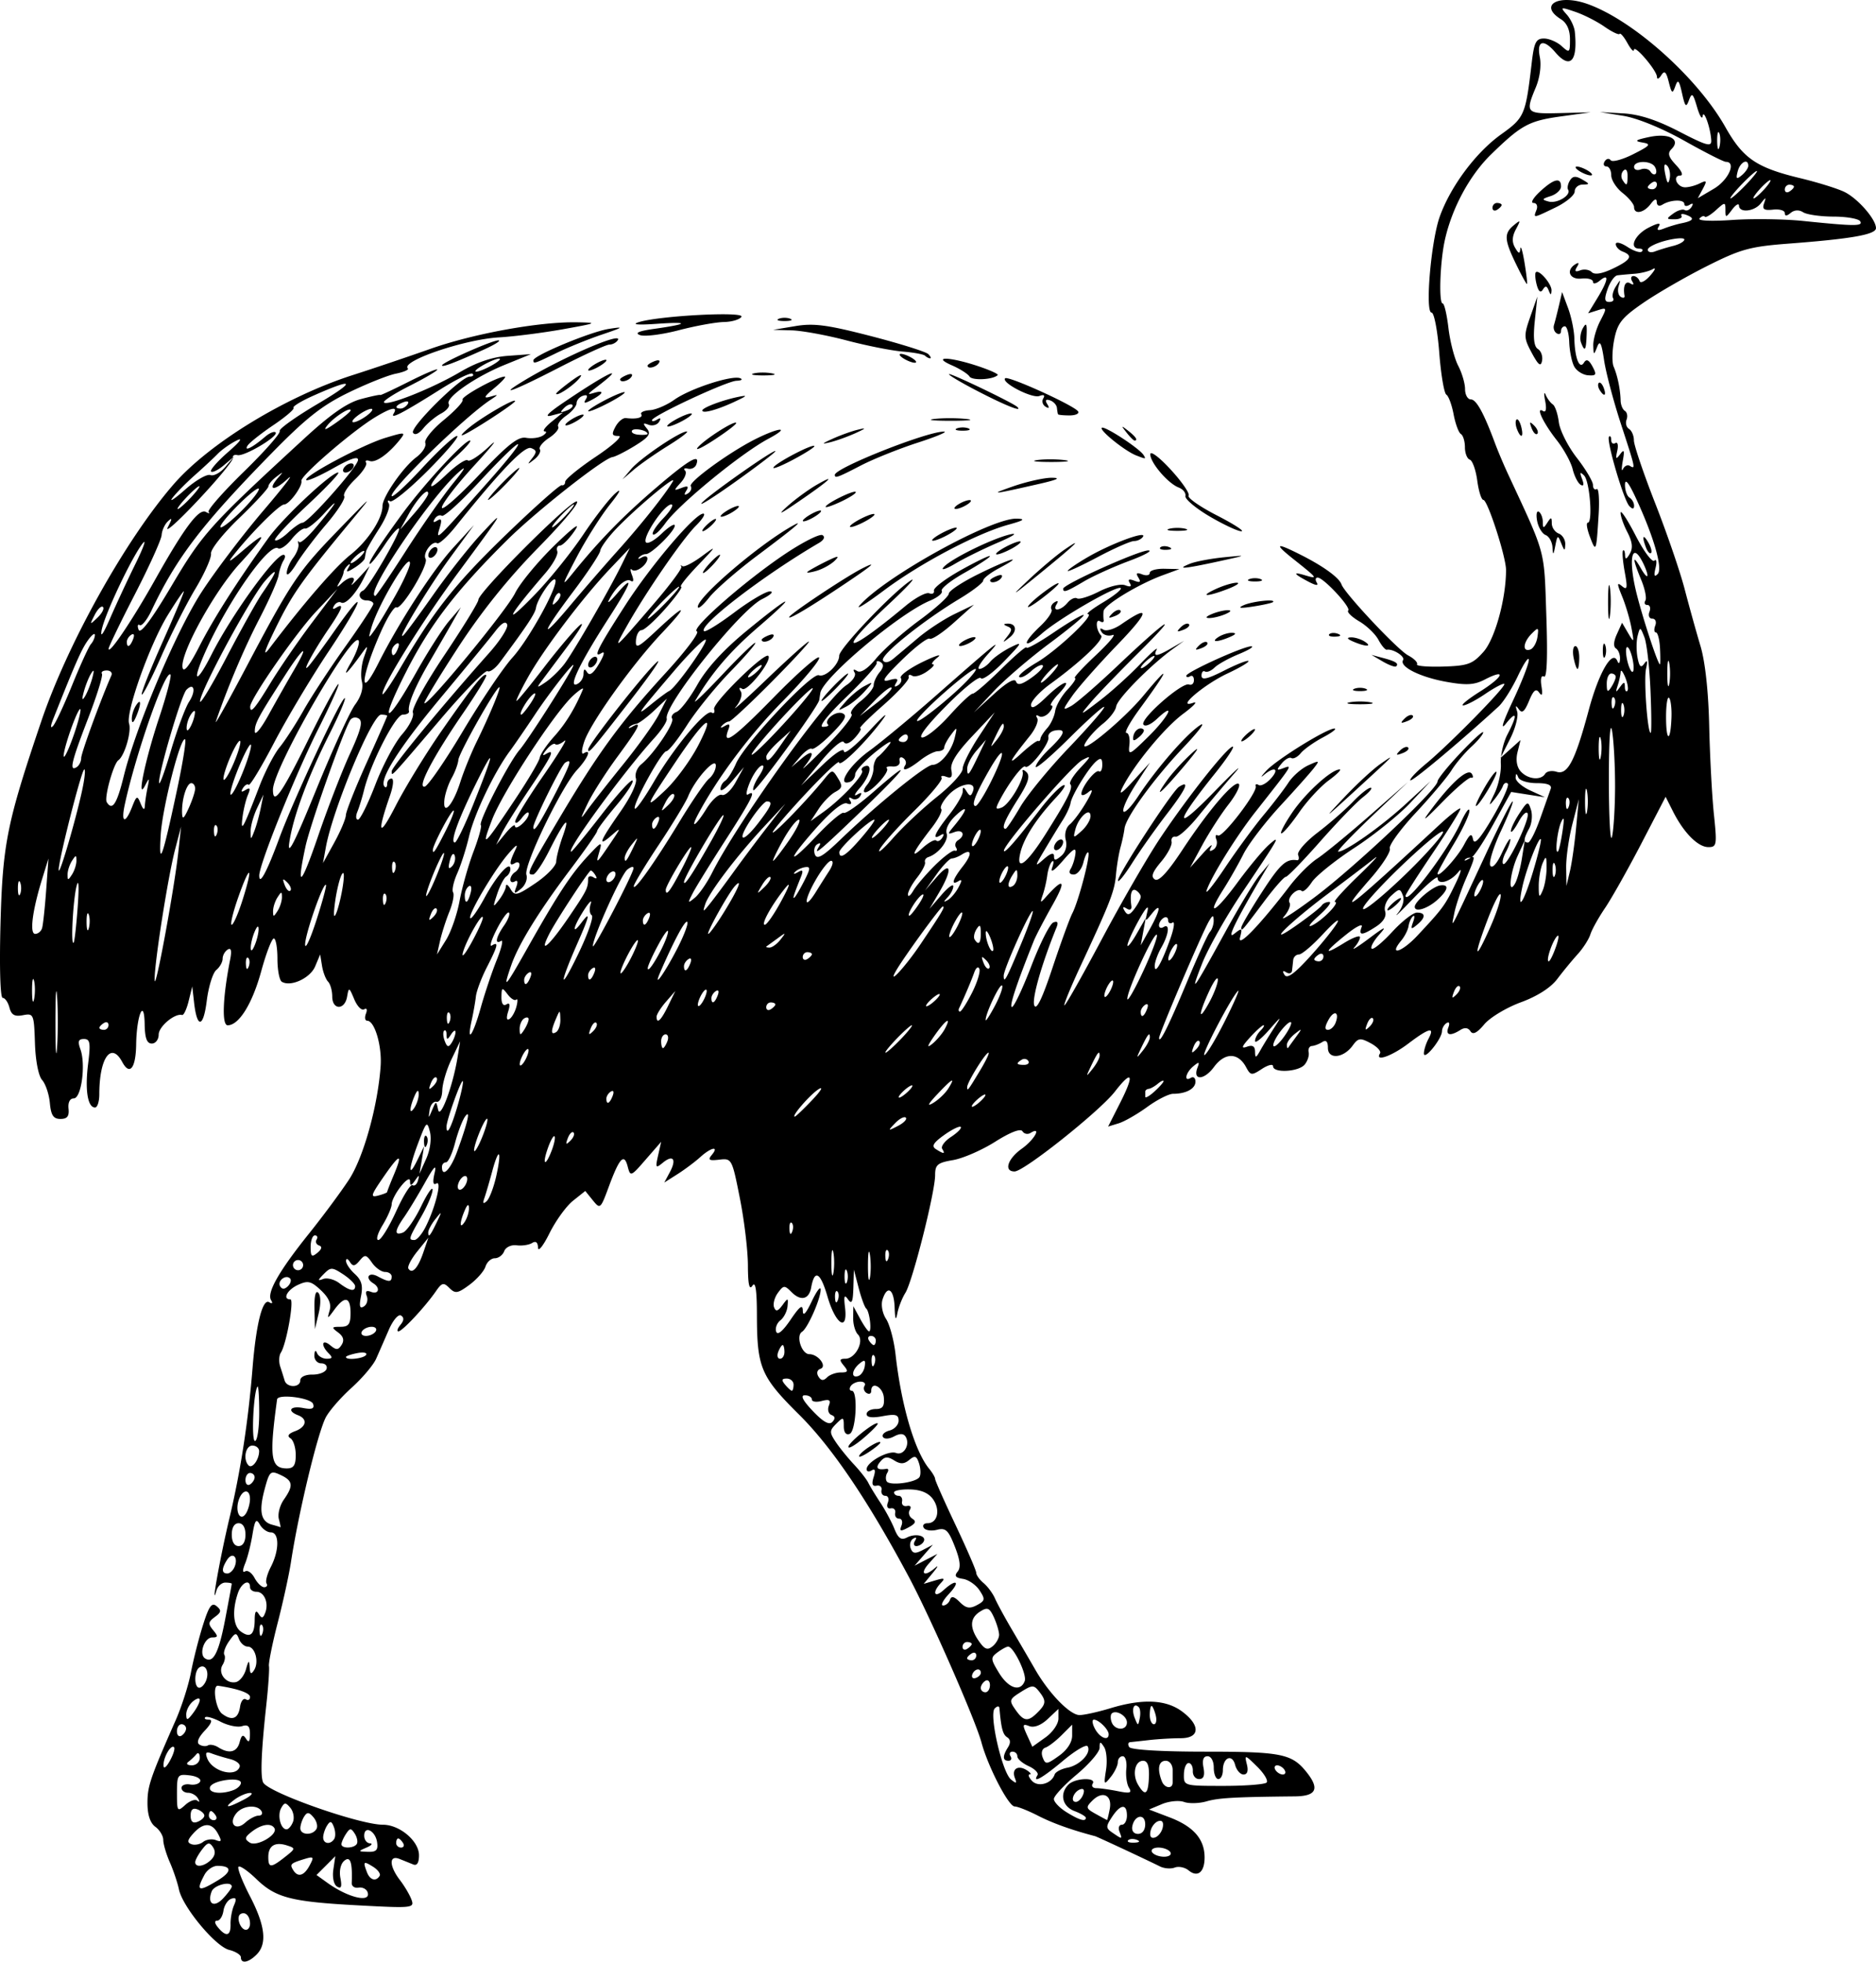 <svg xmlns="http://www.w3.org/2000/svg" viewBox="0 0 485.6 507.65" version="1.0"><path d="M62.357 506.53c0-.64-1.372-1.5-3.048-1.92-3.564-.9-12.038-11.11-12.991-15.65-.361-1.73-1.423-4.89-2.358-7.02-.936-2.14-1.701-4.74-1.701-5.78 0-1.05-.919-2.58-2.042-3.4-1.335-.97-2.043-3.1-2.043-6.14 0-4.41.7-6.47 7.311-21.47 1.547-3.51 3.322-9.07 3.945-12.35.623-3.29 2.018-8.78 3.099-12.21 1.566-4.97 2.289-5.98 3.546-4.93 1.298 1.08 1.216 1.57-.458 2.8-1.724 1.26-1.794 1.78-.46 3.39 1.331 1.6 1.299 1.9-.202 1.9-2.081 0-3.564 4.39-1.842 5.45 2.111 1.31 3.533-1.51 5.219-10.35.911-4.78 1.658-8.83 1.659-8.99s-.758-.3-1.685-.3c-.928 0-1.954.93-2.28 2.07-1.56 5.45.976-8.7 3.337-18.62 2.903-12.19 4.893-25.1 6.014-39.01.918-11.41 2.603-18.05 4.311-17 .78.48.977.27.488-.52-1.175-1.9 2.007-7.5 9.779-17.2 3.717-4.64 8.41-10.98 10.429-14.08 3.72-5.73 7.401-18.94 8.141-29.23.381-5.3-1.54-11.82-3.48-11.82-.561 0-.704-.83-.316-1.84.404-1.05.205-1.52-.467-1.11-.644.4-1.797-.77-2.562-2.6-1.328-3.17-1.412-3.2-1.854-.66-.612 3.52-3.844 3.47-3.844-.06 0-1.49-.487-3.22-1.082-3.84-.596-.62-1.299-2.45-1.563-4.08l-.48-2.95-1.307 3.1c-1.284 3.04-6.345 5.37-8.627 3.95-.621-.38-1.128-3.05-1.128-5.94s-.421-5.25-.936-5.25c-.514 0-1.974 3.79-3.244 8.42-2.319 8.47-5.772 14.04-8.703 14.04-1.553 0-1.278-7.24.643-17 .457-2.31.254-3.14-.639-2.59-.719.45-1.308 1.51-1.308 2.37s-.739 2.17-1.642 2.92-2.012 4.34-2.466 7.97c-.879 7.03-2.513 7.24-3.285.42l-.468-4.14-.937 3.8c-.516 2.08-1.274 3.7-1.685 3.59-1.882-.52-6.069 2.98-6.069 5.07 0 1.27-.798 2.32-1.773 2.32-1.285 0-1.796-1.38-1.856-5.03-.116-6.99-2.086-2.29-2.199 5.25-.093 6.2-1.667 8.17-3.612 4.54-2.87-5.36-5.929-1.03-5.929 8.39 0 1.87-.496 3.4-1.102 3.4-1.915 0-2.64-4.53-1.801-11.24.686-5.49.52-6.49-1.069-6.49-1.447 0-1.659.61-.919 2.66 1.43 3.96.245 12.71-1.721 12.71-.992 0-1.525 1.04-1.354 2.66.208 1.96-.336 2.66-2.083 2.66-1.84 0-2.45-.92-2.752-4.14-.214-2.28-1.113-4.94-1.998-5.93-.944-1.05-1.713-4.99-1.86-9.55-.244-7.52-.344-7.75-3.099-7.23-2.162.42-3.005-.06-3.505-1.97-.362-1.38-1.147-2.51-1.744-2.51-.638 0-.872-7.94-.568-19.22.559-20.65 1.659-26.1 10.57-52.4 6.811-20.11 21.821-46.98 34.225-61.27 9.27-10.68 29.021-22.72 46.395-28.288 5.202-1.666 14.208-4.707 20.018-6.759 11.25-3.976 28.21-7.061 37.91-6.897 5.62.095 5.44.186-3.54 1.798-5.21.934-12.65 1.882-16.56 2.106-8.93.514-25.47 6.145-23.58 8.032.34.338-1.07.951-3.13 1.363-2.05.411-7.598 2.63-12.317 4.935-6.78 3.3-10.937 6.59-19.819 15.66-18.043 18.43-24.616 27.03-31.087 40.69-1.142 2.41-2.515 4.11-3.05 3.78s-.66.22-.278 1.21c.461 1.21 3.35-2.66 8.558-11.44 8.005-13.51 9.84-15.54 34.167-37.93 6.954-6.4 11.198-9.36 14.778-10.33 2.763-.74 5.023-1.22 5.023-1.06s3.325-1.39 7.385-3.438c4.07-2.051 7.39-3.464 7.39-3.139 0 .326-3.24 2.23-7.21 4.233-3.97 2.004-6.93 3.924-6.584 4.274.964.96 12.604-3.69 19.704-7.881 4.26-2.508 8.33-3.888 12.34-4.183l5.99-.439-6.82 2.779c-7.69 3.134-15.42 8.554-14.45 10.134.36.58-.54 1.68-2 2.46-1.45.78-3.51 2.49-4.57 3.8-1.16 1.44-2.23 1.9-2.68 1.16-.86-1.38 12.42-14.529 14.67-14.529.81 0 1.14-.33.73-.732-.4-.403-4.08 1.376-8.17 3.951-9.94 6.26-13.25 7.97-12.25 6.36 1.2-1.95-.66-1.57-4.856.99-6.002 3.66-19.362 15.2-19.022 16.43.362 1.32-3.139 6.1-4.462 6.1-1.215 0-8.38 7.15-13.007 12.98-1.785 2.25-1.287 2.04 2.15-.89 6.748-5.75 6.558-4.6-.504 3.06-6.688 7.24-15.69 23.6-14.927 27.11.297 1.36 1.798-.56 4.377-5.61 3.703-7.24 9.76-16.74 17.863-28.01 3.758-5.23 16.22-16.91 18.038-16.91.586 0-2.997 3.79-7.962 8.43-4.966 4.64-8.742 8.72-8.39 9.07.35.35 1.865-.52 3.368-1.93 1.502-1.41 3.178-2.57 3.724-2.57 1.452 0 14.092-14.23 14.38-16.18.164-1.13-1.867-.48-6.283 2.01-3.589 2.03-6.778 3.44-7.086 3.13-.899-.9 14.577-9.16 20.491-10.94 5.058-1.53 5.298-1.5 3.788.41-2.97 3.75-6.324 6.14-7.876 5.59-.847-.3-1.265-.1-.929.45.336.54-.948 2.48-2.852 4.3-1.904 1.83-3.17 3.79-2.813 4.37.358.58-1.717 3.82-4.609 7.21-2.893 3.38-6.394 8.02-7.78 10.29-1.388 2.28-2.508 3.34-2.49 2.37.018-.98.778-2.76 1.688-3.96s1.512-2.8 1.338-3.55c-.173-.75-.1-.98.163-.52s2.144-1.14 4.18-3.55c5.372-6.36 6.82-8.74 2.34-3.85-2.114 2.31-4.345 4.07-4.956 3.92-.612-.15-2.185 1.09-3.497 2.76s-2.885 2.73-3.496 2.35c-2.376-1.47-13.129 13.9-18.985 27.14-3.452 7.81-2.14 8.07 1.756.36 5.118-10.13 16.386-25.76 18.61-25.81.526-.01.542.64.035 1.46-.508.81-1.085 2.54-1.283 3.84s-2.43 6.35-4.96 11.23c-3.947 7.61-8.228 17.7-11.278 26.6-.446 1.3 3.124-5.08 7.933-14.19 11.714-22.17 13.377-24.64 23.958-35.54 9.037-9.31 9.06-9.32 2.745-1.7-12.416 14.99-14.835 18.43-19.127 27.19-2.949 6.03-3.48 7.74-1.66 5.34 8.9-11.74 16.958-21.05 20.99-24.24 4.491-3.56 8.291-9.35 8.291-12.63 0-2.35 5.364-10.08 8.754-12.61 1.6-1.2 2.65-2.86 2.33-3.7-.33-.85 1.83-3.51 4.79-5.94s5.15-4.79 4.86-5.25c-.48-.79 9.03-5.996 10.92-5.983.47.003-.74 1.332-2.69 2.953-2.62 2.18-2.93 2.77-1.18 2.28 2.36-.67 2.36-.67 0 .9-6.61 4.41-25.42 22.69-25.42 24.72 0 .74 3.51-2.44 7.8-7.07 4.28-4.63 8.39-8.42 9.13-8.42.73 0-2.6 3.96-7.41 8.81-4.82 4.84-9.27 8.48-9.91 8.09s-.79-.12-.34.61c.45.72-.648 3.6-2.438 6.39-1.79 2.78-3.339 5.46-3.442 5.95s-.254 1.29-.335 1.79c-.08.49-1.267 1.59-2.636 2.45-2.06 1.29-2.333 1.28-1.584-.01.531-.92.46-1.16-.17-.58-.593.54-1.086 1.34-1.096 1.77s-.487 1.59-1.06 2.56c-.848 1.45-.746 1.5.55.3 2.111-1.96 4.07-1.92 2.742.05-.567.85.213.18 1.734-1.47l2.765-3.02-1.439 2.96c-1.989 4.08-4.813 7.15-5.94 6.45-.52-.32-1.329.05-1.799.81-.534.86-.343 1.06.51.54 2.193-1.36 1.598.3-2.008 5.58-3.767 5.53-6.994 11.49-5.228 9.67.631-.65 3.686-4.79 6.79-9.21 8.801-12.54 7.64-8.42-1.482 5.25-4.493 6.73-10.86 17.39-14.148 23.68-3.288 6.3-6.242 11.18-6.565 10.86-.322-.32-.987.06-1.477.86-.61.99-.399 1.14.673.47 1.191-.73 1.336-.42.607 1.3-.528 1.24-1.157 3.86-1.398 5.81-.516 4.17.175 2.9 4.407-8.12 1.466-3.82 3.815-8.34 5.22-10.05s4.21-6.04 6.231-9.62c2.021-3.57 6.902-11.02 10.847-16.54 3.944-5.53 7.171-10.45 7.171-10.94s-.798-.89-1.773-.89c-1.834 0-2.467-1.86-.868-2.56 1.341-.58 9.91-15.39 9.27-16.03-.29-.3-1.98 1.63-3.742 4.3-1.76 2.66-3.458 4.83-3.77 4.83-.717 0 2.275-4.62 8.411-13 5.59-7.63 16.02-18.92 17.47-18.92.56 0-1.14 1.95-3.78 4.33-2.63 2.39-5.36 5.45-6.06 6.8-.74 1.45.75.54 3.59-2.18 2.67-2.56 5.23-4.28 5.69-3.82s2.96-1.17 5.57-3.63c2.61-2.45.91-.28-3.77 4.83-4.68 5.1-8.5 10.06-8.5 11.01 0 .96 4.31-2.82 9.58-8.39 7.51-7.94 10.16-10.03 12.23-9.65 1.45.26 3.39.01 4.31-.57.91-.58 1.13-1.08.48-1.1s.14-1.13 1.77-2.46l2.96-2.41-2.96.77c-1.97.51-.98-.57 2.96-3.25 11.89-8.084 17.14-10.467 8.27-3.76-1.93 1.47-1.98 1.68-.29 1.17 2.84-.85 2.59.12-.44 1.75-1.95 1.04-2.31 1.02-1.61-.11.58-.94.32-1.26-.75-.91-.9.3-1.64 1.16-1.64 1.9 0 .75-1.2 2.21-2.68 3.24-1.47 1.03-2.41 2.31-2.08 2.85.33.53-.74 1.85-2.38 2.92-1.64 1.08-2.71 2.41-2.37 2.95.34.55-.31 1.73-1.44 2.61-1.83 1.44-1.89 1.4-.54-.32 1.24-1.59 1.19-2.05-.28-2.61-1.7-.65-7.84 5.72-19.44 20.17-2.2 2.75-4.4 4.75-4.88 4.45-1.28-.79-3.84 2.67-2.99 4.04.89 1.45-6.29 13.36-7.57 12.56-.51-.31-2.29 2.48-3.95 6.2-5.284 11.84-5.856 18.49-.71 8.26 5.26-10.47 14.13-24.16 19.34-29.85l5.41-5.92-6.23 8.52c-5.73 7.83-14.57 22.59-11.9 19.86.64-.65 4.15-5.44 7.81-10.64s9.13-12.12 12.15-15.37c6.48-6.97 6.05-6.25-5.94 9.97-9.06 12.24-19.574 29.09-19.574 31.36 0 .66 2.014-2.26 4.484-6.47 8.78-15.03 14.33-22.03 27.59-34.83 7.39-7.13 13.84-12.85 14.33-12.71.49.15.89-.26.89-.89 0-.64 3.58-3.57 7.96-6.5 4.39-2.94 7.03-5.35 5.87-5.35-1.74 0-1.88-.41-.81-2.4.71-1.32 1.92-2.32 2.7-2.23 2.71.34 4.51-.1 3.97-.99-.3-.48.7-.96 2.22-1.05 1.53-.09 4.39-1.31 6.35-2.71 4.04-2.87 14.92-6.426 17.04-5.562.77.313.33.61-.97.662-2.56.1-21.87 9.12-21.87 10.21 0 .37.61.28 1.36-.18.88-.54 1.05-.32.48.6-.5.8-1.72 1.13-2.72.75-1.46-.56-1.54-.37-.43.98 1.13 1.36.55 2.19-3.06 4.43-2.45 1.51-5.09 2.85-5.87 2.96-2.34.34-19.74 14.04-27.16 21.39-13.32 13.18-20.06 21.98-26.33 34.36-7.076 13.97-5.149 13.97 2.7-.01 3.02-5.38 6.86-11.38 8.53-13.33l3.04-3.55-2.34 4.14c-1.3 2.28-3.94 6.85-5.88 10.17-3.62 6.19-5.63 11.03-5.21 12.59.12.49-.6.89-1.62.89-1.87 0-8.273 12.49-10.006 19.5-.482 1.95-1.26 4.48-1.73 5.62s-.398 2.06.16 2.05c.556 0 2.583-4.1 4.503-9.09 1.92-5 5.033-10.85 6.923-13s3.14-4.67 2.78-5.61c-.37-.97 3.17-7.42 8.15-14.86 4.84-7.23 8.8-13.67 8.8-14.32 0-1.96 23.49-25.46 25.44-25.46 1 0-3.45 5.36-9.9 11.92a166.828 166.828 0 00-20.82 25.91c-5 7.69-8.92 14.17-8.7 14.39.82.81 21.24-23.98 23.48-28.49 1.27-2.57 5.85-8.11 10.18-12.33 4.95-4.82 6.9-6.23 5.25-3.82-1.44 2.11-3.16 3.84-3.83 3.84-.66 0-.96.67-.68 1.48.29.81-1.13 3.39-3.15 5.73-9.88 11.43-11.24 14.38-2.4 5.21 3.75-3.9 9.31-10.82 12.35-15.37s6.78-9.34 8.31-10.64c1.66-1.42 1.07-.23-1.47 2.95-2.34 2.93-6.21 9.05-8.6 13.6-3.97 7.56-4.06 7.92-1.01 4.16 6.85-8.46 13.04-14.8 21.55-22.08 8.52-7.3 11.51-9.03 10.41-6.02-.3.81-1.28 1.3-2.17 1.08-.89-.21-1.23.01-.74.5s-.01 1.88-1.11 3.1c-1.9 2.1-1.89 2.17.19 1.38 1.64-.63 1.95-.45 1.23.72-.65 1.05-.51 1.28.41.71.76-.47 1.1-1.32.75-1.89-.64-1.04 9.84-8.68 16.56-12.08 6.41-3.24 9.59-3.42 3.55-.19-7.12 3.79-23.22 16.99-26.71 21.9-1.39 1.94-2.82 3.22-3.19 2.85s.85-2.26 2.72-4.2c1.86-1.95 2.77-3.54 2.02-3.54-1.8 0-7.44 8.37-6.58 9.76.37.59 2.2-.4 4.08-2.2s3.42-2.74 3.42-2.09c0 1.43-6.09 7.43-7.49 7.38-.54-.02-1.34.36-1.77.84s-.12.5.69.03 1.48-.35 1.48.26c0 1.66-3.05 3.86-4.02 2.9-.46-.47-.45.16.02 1.38.54 1.42.41 1.95-.37 1.47-1.22-.75-3.89 1.68-5.63 5.1-.5.98.47.18 2.14-1.77 4.58-5.34 3.74-2.8-2.04 6.17-7.47 11.59-10.67 18.17-8.43 17.31.97-.37 1.78-1.56 1.79-2.62.02-1.39.29-1.53.94-.49.65 1.01 1.6.32 3.11-2.25 1.32-2.23 1.57-3.32.63-2.73-2.37 1.47-1-1.29 6.22-12.49 6.68-10.35 17.96-23.59 20.1-23.59.68 0-.18 1.41-1.91 3.13-3.53 3.54-12.76 16.93-17.8 25.83-3.84 6.79-3.68 6.66 6.78-5.48 4.28-4.97 7.55-9.36 7.26-9.76-.28-.39-.17-.45.26-.13.44.32 2.7-.83 5.03-2.55 3.99-2.95 3.93-2.81-1.03 2.37-2.9 3.03-4.85 5.5-4.33 5.5.51 0-1.29 2.53-4.01 5.62s-5.51 5.62-6.21 5.62c-.69 0-1.35 1.18-1.46 2.63-.17 2.3.53 1.96 5.47-2.66 7.68-7.19 8.3-6.68 1.12.91-7.53 7.98-18.19 22.88-19.93 27.84-.75 2.17-.84 3.56-.21 3.17 2.15-1.33 1.13 1.24-1.71 4.3-3.99 4.3-13.85 24.72-13.1 27.11.35 1.09-.28 2.72-1.39 3.62-1.79 1.45-1.93 1.4-1.22-.48.48-1.28.33-1.85-.37-1.41-.64.39-1.17.19-1.17-.46s.53-1.51 1.18-1.92c.65-.4 1.18-1.26 1.18-1.91s-.53-.85-1.18-.45c-1.52.94-1.5-.09.06-3.33.88-1.82.34-1.53-1.81.97-3.69 4.28-10.53 15.89-9.8 16.62.29.29 1.94-2.06 3.67-5.23 3.21-5.91 6.7-9.79 6.7-7.47 0 .69-.48 1.55-1.07 1.91-.58.37-1.64 2.39-2.34 4.51-1.18 3.52-1.14 3.65.47 1.55.97-1.26 1.77-2.86 1.79-3.55s.57-.35 1.21.76c1.07 1.82 1.67 1.68 6.47-1.56 2.91-1.97 5.32-4.47 5.34-5.56.03-1.09.79-4.05 1.69-6.57 2.12-5.94.44-4.16-3.49 3.7-1.71 3.41-3.61 6.21-4.22 6.21-1.76 0-1.58-.38 6.77-14.47 10.13-17.08 15.88-24.94 27.56-37.68 5.21-5.68 8.85-10.52 8.11-10.77-1.81-.61 12.46-13.12 22.91-20.1 4.6-3.07 8.92-5.23 9.59-4.81.75.46.38 1.26-.93 2.03-14.28 8.34-31.22 21.34-29.74 22.81.33.34 3.88-1.85 7.87-4.85 4-3.01 8.15-5.45 9.22-5.44 1.07.02.16.91-2.03 1.99-5.76 2.84-25.59 27.69-24.7 30.96.17.63-1.3 2.91-3.27 5.07-7.8 8.56-23 29.34-21.46 29.34.23 0 3.75-4.29 7.82-9.54 4.06-5.25 7.69-9.24 8.06-8.87s-1.54 3.29-4.25 6.5c-2.7 3.21-4.92 6.17-4.92 6.58s-3.09 4.84-6.86 9.84c-8.19 10.85-13.5 19.45-15.39 24.93-2.28 6.6-1.66 5.93 4.28-4.61 7.86-13.93 11.25-19.08 15.63-23.76 3.48-3.72 3.7-3.8 2.91-1.07-.99 3.4-.8 3.25 2.99-2.36 2.69-3.97 2.69-4.05.21-1.89-3.77 3.29-3.19 1.68 2.16-5.96 2.8-4 4.48-7.57 4.11-8.75-.35-1.09.27-2.72 1.36-3.63 3.28-2.69 8.71-10.72 8.01-11.85-.35-.57.17-1.35 1.15-1.73.99-.38 3.42-3.56 5.4-7.07 2.37-4.19 6.69-8.93 12.59-13.79 11.74-9.66 14.01-10.44 3.11-1.06-7.29 6.28-12 11.79-16.28 19.06-.57.97 2.61-2.1 7.06-6.82s8.28-8.4 8.5-8.19c.21.22-2.7 3.59-6.49 7.48-3.78 3.89-8.82 10.11-11.19 13.82-2.37 3.7-4.78 6.74-5.34 6.74-1.22 0-8.94 14.1-8.15 14.88.29.3 2.49-2.81 4.88-6.9 5.25-8.98 13.52-18.89 14.99-17.98.59.36.88-.03.63-.88-.44-1.57 13.03-14.79 14.04-13.78 1.08 1.08-5.43 9.34-6.72 8.54-.81-.5-.97-.26-.41.64.5.81-.06 2.57-1.28 4.02-1.2 1.42 2.41-1.8 8.01-7.17 5.6-5.36 10.5-9.75 10.89-9.75s-3.9 4.66-9.54 10.35-10.64 10.34-11.11 10.34c-.46 0-1.29.48-1.83 1.08-.59.63-.31.68.69.1 1.23-.71 1.49-.48.97.88-1.73 4.5 1.31 2.35 11.77-8.34 6.17-6.3 11.44-10.91 11.71-10.25s-3.96 5.72-9.39 11.24c-8.54 8.67-16.82 19.72-21.9 29.23-2.22 4.16-.64 3.12 2.17-1.42 1.39-2.24 3.17-3.83 3.96-3.52.8.3 2.41-1.19 3.57-3.31l2.13-3.87-3.03 3.55c-1.67 1.95-3.04 2.91-3.04 2.14 0-.78.53-1.74 1.19-2.15s1.94-2.44 2.84-4.5c2.22-5.1 19.54-23.55 21.43-22.83 1.69.65 5.27-2.79 5.27-5.07 0-1.81 13.41-15.96 18.33-19.33 1.95-1.34-.58 1.42-5.62 6.13-13.93 13.02-11.08 13.27 4.39.39 2.57-2.15 5.36-3.64 6.19-3.33.83.32 1.38.01 1.23-.69-.16-.7 3.04-3.12 7.11-5.38 4.06-2.26 7.39-3.85 7.39-3.53s-2.95 2.25-6.55 4.28c-3.61 2.03-6.27 4.15-5.93 4.71.34.55-1.03 1.69-3.06 2.53-7.9 3.27-27.71 19.94-28.36 23.86-.08.5-.21 1.32-.29 1.84-.28 1.76-16.45 23.94-17.03 23.36-.32-.32.34-1.99 1.47-3.71 1.2-1.83 1.46-2.94.63-2.66-.78.26-2.14 2.2-3.03 4.32s-1.11 3.53-.48 3.14c2.3-1.42 1.01 1.21-5.78 11.74-3.81 5.91-7.62 12.08-8.47 13.7-1.43 2.75-1.39 2.84.51 1.27 1.13-.94 3.15-3.86 4.48-6.51 6.57-13.02 29.55-45.1 34.74-48.5 1.62-1.07 2.57-2.51 2.12-3.24-.51-.83-.26-.98.67-.4.94.58 2.72-.6 4.93-3.29 1.9-2.3 6.91-6.72 11.12-9.82 4.22-3.09 7.66-6.21 7.66-6.92s3.47-3 7.71-5.09c8.22-4.05 12.23-5.18 5.3-1.5-2.28 1.21-4.12 2.65-4.11 3.2.02.55-2.73 2.67-6.1 4.7-9.58 5.76-20.64 14.67-19.84 15.97.46.74 1.46.57 2.68-.44 1.07-.89 3.96-3.31 6.42-5.39 2.45-2.07 6.71-4.86 9.46-6.19l4.99-2.41-5.25 4.7c-2.89 2.59-5.69 4.43-6.22 4.11-.53-.33-3.75 2.13-7.16 5.47-4.76 4.66-5.55 5.88-3.39 5.27 2.09-.6 2.57-.42 1.88.69-.6.97-.44 1.19.47.63.76-.47 1.09-1.33.73-1.91s2.16-2.43 5.59-4.11c3.44-1.67 5.22-2.22 3.96-1.22s-1.81 1.82-1.22 1.82c.6 0-.1.83-1.55 1.84-1.44 1.02-3.17 1.51-3.83 1.1-.67-.41-1.07-.23-.89.39.18.63-2.76 3.86-6.54 7.19-3.78 3.32-6.49 6.03-6.02 6.03.46 0-.14 1.08-1.33 2.4-1.34 1.48-2.45 1.92-2.93 1.15-.43-.69-3.01 1.5-5.9 5l-5.13 6.23 5.52-5.27c3.29-3.15 5.53-4.58 5.56-3.55.02.95 3.01-1.46 6.64-5.37 3.99-4.29 5.18-5.22 3.02-2.36-4.39 5.8-10.87 12.07-10.93 10.57-.03-.61-3.99 3.13-8.81 8.3-4.83 5.18-8.58 9.61-8.35 9.84.41.41 9.03-8.5 13.23-13.68 2.18-2.67 2.21-2.68 3.66-.33 1.24 2.01 1.13 2.55-.72 3.54-1.2.65-3.12 2.61-4.27 4.36l-2.09 3.19 3.4-2.44c4.64-3.34 10.62-9.75 9.9-10.62-.32-.39.03-.92.79-1.17 2.06-.69 1.2 2.73-1.44 5.73-1.27 1.44-1.56 2.18-.64 1.65 1.13-.67 1.38-.54.8.4-.47.77-1.43 1.03-2.14.6-.76-.48-.94-.25-.44.55.52.85.2 1.11-.85.71-1.04-.4-3.99 1.95-7.75 6.16-7.87 8.83-7.87 10.47 0 2.15 3.33-3.53 6.46-6.17 6.94-5.87s3.9-2.1 7.6-5.34c10.65-9.32 9.14-6.86-2.93 4.75-10.81 10.4-12.77 12.05-11.06 9.28.51-.83.33-1.05-.47-.55-.72.44-.99 1.63-.61 2.64.55 1.42 2.07.52 6.75-3.99 9.2-8.85 21.95-19.2 23.66-19.2 2.08 0 4.96-3.51 5.8-7.09.67-2.82.62-2.85-1.01-.66-.95 1.26-1.72 2.72-1.72 3.25 0 .52-.72.96-1.61.96s-2.97 1.06-4.62 2.36c-3.18 2.5-5 3.1-3.87 1.26.38-.6.13-1.44-.55-1.86-.67-.42-1.08-.05-.9.81.18.89-.61 1.49-1.83 1.39-1.18-.1-1.84.12-1.46.5.82.83-4.03 6.18-5.61 6.18-.61 0-.39-.88.51-1.96.89-1.08 1.62-2.96 1.62-4.18 0-1.23.53-2.61 1.18-3.07s1.98-1.91 2.96-3.21c.97-1.3-.62-.43-3.55 1.93s-5.32 4.97-5.32 5.81-.62 1.73-1.38 1.98c-3.56 1.19-.2-4.24 4.91-7.94 3.14-2.28 10.81-8.63 17.05-14.11 16.23-14.27 18.03-15.72 13.78-11.01-1.91 2.11-2.91 3.83-2.22 3.83.7 0 1.95-.83 2.8-1.85.84-1.01 3.17-2.67 5.17-3.68 3.37-1.69 3.25-1.42-1.63 3.62-2.89 2.99-5.57 4.92-5.96 4.29s-4.4 2.57-8.9 7.11c-5.03 5.06-7.44 8.25-6.26 8.25 1.06 0 4.24-2.57 7.06-5.71s5.52-5.67 5.98-5.62c.47.05 3.79-2.81 7.39-6.36 3.6-3.56 6.54-6.07 6.54-5.58s3.24-1.3 7.19-3.99c3.95-2.68 7.38-4.68 7.62-4.43.25.24-3.74 3.55-8.86 7.35-5.12 3.81-11.61 9.38-14.43 12.38l-5.11 5.45 5.17-4.72c3.34-3.05 5.37-4.2 5.72-3.25.39 1.08 1.5.8 4.05-1.01 1.94-1.38 3.22-2.8 2.87-3.16-.36-.35-1.73.32-3.03 1.51-1.31 1.18-2.69 1.84-3.06 1.47s1.63-2.02 4.44-3.68c5.3-3.1 15.32-12.56 13.34-12.58-.62-.01 1.17-1.39 3.98-3.07 2.81-1.69 4.84-3.33 4.52-3.65-.87-.87-15.95 7.82-20.47 11.8-4.9 4.3-5.23 2.64-.39-1.93 1.96-1.84 3.28-3.8 2.94-4.35s.01-1.38.77-1.85c.86-.53 1.07-.34.54.51-1.23 2 1.12 1.67 2.83-.39.81-.97 1.92-1.48 2.47-1.14.56.34 3.12-.46 5.71-1.78 2.65-1.35 5.59-2.06 6.74-1.62 1.37.53 1.76.34 1.19-.58-.57-.93-.19-1.12 1.18-.59 1.49.57 1.77.36 1.05-.81-.72-1.16-.45-1.38.99-.83 1.08.42 1.96.24 1.96-.39s1.73-1.11 3.85-1.06l3.84.08-4.38 1.61c-6.28 2.31-15.1 7.67-15.27 9.27-.08.75-.06 1.81.03 2.34.09.54-.33.67-.94.29-1.26-.78-1.04 2.36.27 3.67.93.93-5.19 6.78-13.11 12.52-2.76 2-5.02 4.45-5.02 5.44 0 1.22 1.26.58 3.89-1.97 4.59-4.45 7.24-5.13 3.2-.82-1.53 1.62-2.35 2.95-1.84 2.95.52 0 .29.79-.51 1.76-.81.97-2.02 1.42-2.7 1s-.88-.19-.45.51c.43.69-.43 2.77-1.91 4.61-5.36 6.67-6.02 8.02-2.22 4.54 2.13-1.95 4.1-3.42 4.39-3.25.28.16.55-.11.59-.6.05-.48.84-1.71 1.75-2.72s1.84-2.99 2.05-4.41c.22-1.42 1.66-3.92 3.19-5.55 1.54-1.64 2.4-2.98 1.92-2.98s1.95-2.66 5.41-5.91 5.41-5.61 4.34-5.24-2.35.02-2.84-.78c-.58-.92-.4-1.14.48-.59.75.46 2.83-.16 4.61-1.4 7.68-5.32 7.31-3.31-.98 5.28-4.9 5.08-10.15 11.02-11.68 13.21-2.6 3.72-2.62 3.9-.36 2.68 1.33-.71 6.71-5.36 11.96-10.34 13.17-12.49 17.04-14.9 5.44-3.39-5.22 5.19-10.81 11-12.41 12.92-2.86 3.42-2.82 3.41 2.41-.58 2.93-2.23 7.62-6.46 10.43-9.39 2.81-2.94 4.77-4.67 4.36-3.86-.99 1.96 0 1.86 3.87-.39l3.21-1.86-2.95 2.14c-5.8 4.21-14.32 12.85-14.61 14.83-.16 1.1-1.73 3.14-3.49 4.52-1.76 1.39-3.8 3.65-4.54 5.03-1.96 3.66 9.72-5.89 15.05-12.3 7.28-8.77 6.86-7.26-.95 3.4-2.5 3.41-4.04 6.21-3.43 6.21s.97 1.37.78 3.05c-.32 2.9-.07 2.8 4.83-2.02 5.31-5.2 7.44-9.48 2.34-4.7-1.63 1.53-3.14 2.16-3.55 1.49-.89-1.44 10.02-11.01 11.8-10.35.71.26 1.28-.25 1.28-1.13 0-.89-.44-1.34-.98-1-.54.33-.99.28-.99-.13 0-.96 14.87-7.69 16.82-7.62.83.04-.62.94-3.22 2.01s-5.44 2.64-6.3 3.5c-.87.85-1.98 1.3-2.47 1s-.89.19-.89 1.09c0 1.22 1.49.89 5.83-1.31 3.21-1.63 6.05-2.75 6.31-2.49.25.26-2.18 1.71-5.41 3.22-6.14 2.88-13.62 9.28-8.87 7.59 1.29-.45.11.83-2.61 2.85-4.85 3.6-12.81 13.27-15.74 19.13-1.04 2.08-.2 1.55 2.83-1.77l4.31-4.73-3.66 5.63c-2.02 3.1-3.47 6.22-3.23 6.94s1.97-1.02 3.84-3.86c4.77-7.23 12.5-16.11 16.01-18.38 1.62-1.05-.27 1.49-4.21 5.65-7.78 8.22-15.01 18.17-15.34 21.1-.12 1.01-.57 3.17-1.02 4.79-.45 1.63-.98 4.82-1.18 7.1-.37 4.31-1.42 7.02-9.11 23.53-2.55 5.47-4.46 10.11-4.25 10.32s4.54-7.46 9.64-17.03c5.09-9.58 11.92-21.41 15.18-26.28 7.14-10.69 17.42-23.65 18.77-23.65.53 0-1.56 3.15-4.64 6.99-10.56 13.15-10.64 15.46-.17 4.71 5.46-5.6 7.79-7.73 5.18-4.73-2.61 2.99-6.79 7.96-9.28 11.02-2.49 3.07-5.14 5.47-5.89 5.32-.75-.14-1.22.45-1.04 1.31.18.87-1.05 3.21-2.74 5.21-2.26 2.69-2.67 3.87-1.58 4.55 1 .61 3.27-1.82 7.06-7.57 6.82-10.36 13.55-18.22 14.67-17.13.45.44-.76 2.84-2.7 5.32s-4.96 7.17-6.73 10.42l-3.2 5.91 3.19-3.54c1.76-1.96 2.79-2.8 2.29-1.89-.62 1.14-.45 1.38.54.77.8-.49 1.15-1.67.79-2.61-.36-.95-.18-1.42.4-1.06 1.15.71 10.26-11.15 9.79-12.74-.16-.54.18-.68.76-.32.58.35 2.01-.4 3.17-1.69 2.31-2.56.89-3.22-1.86-.87-.94.8-.65.3.65-1.12 2.68-2.91 15.76-11.01 17.67-10.93.68.02-.65 1.05-2.98 2.28-2.32 1.23-4.9 3.06-5.74 4.07-.84 1.02-1.94 1.59-2.45 1.28-.5-.31-1.64.33-2.52 1.42-1.42 1.73-1.35 1.88.53 1.17 2.35-.88 2.39-.94-7.22 11.23-4.92 6.21-11.55 16.88-12.73 20.46-.43 1.3 1.72-1.36 4.77-5.91s7.54-10.67 9.97-13.59c2.44-2.93 5.33-6.7 6.43-8.39 1.09-1.69 3.4-3.71 5.13-4.5 2.93-1.34 3.03-1.29 1.48.7-.9 1.18-4.85 5.61-8.77 9.85-3.91 4.25-8.18 9.83-9.48 12.42-1.3 2.58-3.64 6.7-5.2 9.15-4.67 7.35-2.13 6.1 3.68-1.82 2.98-4.05 6.63-8.43 8.11-9.73 3.22-2.83 2.81-2.1-6.93 12.37-4.14 6.15-8.79 14.4-10.34 18.32-3.34 8.5-2.51 7.37 6.04-8.23 3.57-6.5 7.59-13.15 8.95-14.77l2.47-2.96-1.74 2.96c-7.06 11.98-9.49 17-7.45 15.36 2.07-1.64 2.18-1.57 1.53.95-.74 2.87 5.18-3.28 12.9-13.38 2.06-2.69 5.25-5.87 7.09-7.06 1.84-1.2 7.87-6.14 13.4-10.98l10.05-8.81-9.46 8.99c-5.2 4.95-9.05 9-8.55 9 1.87.03 11.06-6.45 17.38-12.24l6.54-6-5.32 5.67c-2.92 3.11-9.41 8.34-14.42 11.6-5 3.27-9.97 7.26-11.03 8.88s-2.24 2.64-2.61 2.27c-1.04-1.04-3.93 1.77-3.14 3.05.38.62-.29 2.25-1.49 3.62-1.2 1.38 2.34-.85 7.86-4.96 10.16-7.56 31.93-28.05 31.93-30.06 0-.6 2.66-3.91 5.91-7.34 3.25-3.44 5.91-5.85 5.91-5.35s-1.4 2.2-3.12 3.77c-1.71 1.58-3.99 4.3-5.08 6.04-1.08 1.74-5.24 6.69-9.24 10.98-4 4.3-7.03 8.46-6.73 9.25s-1.89 4.22-4.87 7.64c-9.6 10.97-5.73 7.97 17.51-13.58 3.09-2.87 5.62-4.81 5.62-4.32 0 .48-3.2 5.6-7.1 11.38-3.9 5.77-7.09 10.76-7.09 11.09 0 2.87 10.99-11.66 14.25-18.84 1.24-2.72 2.26-4.12 2.28-3.11.01 1.02-1.84 4.94-4.12 8.72-2.27 3.78-4.13 7.15-4.13 7.5 0 1.41 5.09-4.11 6.85-7.42 1.55-2.9 1.98-3.15 2.35-1.38.33 1.53 1.82-.16 5.11-5.79 2.56-4.37 4.3-8.27 3.87-8.67-.43-.39-.99-.12-1.25.6s-1.27 2.32-2.26 3.55c-1.5 1.88-1.49 1.62.08-1.62 1.03-2.12 1.76-5.58 1.63-7.69-.13-2.1.65-5.53 1.74-7.61 2.65-5.08 2.45-6.34-.44-2.72-1.48 1.85-.81-.34 1.8-5.88 2.29-4.85 4.16-9.64 4.15-10.64-.01-.99-1.27.86-2.81 4.11-1.53 3.25-3.79 6.82-5.01 7.94-9.82 9-22.41 19.54-22.84 19.11-.29-.28 1.55-2.23 4.08-4.32 6.09-5.04 20.81-20.04 20.23-20.62-.25-.25-2.45.9-4.9 2.56-2.44 1.66-5.03 3-5.75 2.99s1.27-1.64 4.42-3.62c6.06-3.81 6.9-6.03 1.15-3.06-2.68 1.39-4.72 1.51-9.86.59-6.85-1.22-12.3-3.95-11.26-5.64.58-.94-2.62-2.97-4.22-2.68-.39.07-1.36-1.08-2.16-2.57-.79-1.48-3.03-3.64-4.98-4.78-1.94-1.15-3.22-2.4-2.84-2.79.8-.79-6.39-8.53-7.92-8.53-.57 0-.66.58-.22 1.3.52.84-.19.78-2-.16-4.04-2.11-4.42-2.75-1.03-1.73 3.44 1.03 3.29.82-2.82-4.04-5.41-4.29-4.86-4.59 1.98-1.12 5.71 2.9 9.68 5.81 10.27 7.52.79 2.3 14.49 16.9 17.25 18.37 1.54.82 2.57 1.86 2.29 2.31-.27.44 2.77.7 6.76.58 6.43-.2 7.61-.63 10.44-3.8 2.98-3.33 5.85-13.74 5.85-21.2 0-3.38-4.77-18.13-5.87-18.13-.5 0-1.21-2.25-1.58-5s-1.24-5.19-1.93-5.42-1.26-1.67-1.26-3.2c0-1.54-.47-3.08-1.05-3.44-.58-.35-1.42-2.65-1.88-5.09s-1.31-4.74-1.88-5.09c-.58-.36-1.41-5.28-1.84-10.94-.44-5.66-1.33-10.291-1.98-10.291-1.73 0-.17-18.411 2.1-24.804 2.79-7.828 9.33-16.615 15.87-21.303 6.11-4.376 6.36-4.963 7.96-18.621.61-5.229 1.11-6.206 3.15-6.206 1.33 0 3.39.88 4.58 1.956 2.05 1.856 2.16 1.766 2.16-1.763 0-2.44-.81-4.228-2.36-5.197-5.82-3.633-.66-6.597 6.87-3.942 11.8 4.164 28.49 19.058 35.73 31.89 4.57 8.11 8.04 10.471 19.34 13.194 4.62 1.112 9.82 2.736 11.55 3.608 3.48 1.755 8.08 7.056 8.08 9.316 0 1.664-6.2 2.766-22.57 4.013-10.07.768-12.43 1.42-21.28 5.874-5.47 2.755-12.86 7.025-16.43 9.49-5.56 3.84-6.62 5.196-7.48 9.496-.54 2.76-.61 5.905-.14 6.99 1 2.33 1.73 5.9 1.8 8.74.02 1.13.52 2.34 1.1 2.7s.78 1.38.44 2.27-.06 1.97.64 2.4c.69.43 1.26 1.76 1.26 2.97s2.47 8.49 5.48 16.19c3.02 7.69 6.46 17.71 7.65 22.27 1.19 4.55 3.04 11.2 4.11 14.77 1.21 4.06 2.06 11.83 2.25 20.69.18 7.81.72 18.05 1.21 22.76.84 8.03.75 8.57-1.42 8.57-2.69 0-6.35-3.68-9.13-9.17l-1.94-3.85-6.3 12.13c-3.47 6.67-7.69 14.16-9.38 16.65-1.68 2.48-3.4 5.56-3.8 6.83s-1.89 3.59-3.3 5.14c-1.42 1.56-3.78 4.43-5.26 6.39-1.7 2.26-5.17 4.48-9.46 6.05-3.72 1.37-7.97 3.93-9.44 5.69-1.88 2.24-2.95 2.78-3.58 1.79-.6-.93-1.5-1.04-2.64-.31-2.61 1.64-3.86 1.36-3.07-.7.4-1.05.21-1.53-.46-1.11-.65.39-1.18 1.35-1.2 2.13-.04 1.98-4.64 7.66-4.68 5.76-.01-.85.53-2.58 1.2-3.84 1.71-3.19.14-2.81-5.27 1.29-4.34 3.28-8.7 4.78-7.29 2.51.34-.55-.75-1.73-2.42-2.63-2.71-1.45-3.21-1.38-4.68.64-2.4 3.27-6.39 3.62-6.39.55 0-1.65-.47-2.12-1.48-1.48-.81.51-2.01.97-2.66 1.01s-1.03.76-.84 1.62c.18.85-.28 2.29-1.03 3.19-1.58 1.9-8.18 2.25-8.18.44 0-.66-1.29-.36-2.87.67-2.68 1.76-2.95 1.73-4.1-.41-2.07-3.87-5.5-3.9-8.34-.06-2.55 3.45-5.56 3.55-4.25.13.58-1.51.4-1.56-1.1-.32-1.98 1.64-2.5 4.14-.62 2.98.65-.41 1.19.04 1.19.98 0 1.83-2.43 3.15-5.78 3.15-1.12 0-4.13 1.53-6.7 3.4s-5.9 3.78-7.4 4.24l-2.73.84 3.11-6.13c3.78-7.46 3.17-8.75-1.37-2.9-3.93 5.06-23.52 20.65-25.95 20.65-2.86 0-1.81-3.28 1.89-5.91 3.26-2.32 5.24-5.91 2.23-4.06-.72.45-1.66.25-2.08-.43-.49-.79-3.12.22-7.07 2.71-3.46 2.19-8.37 4.32-10.92 4.75-4 .68-4.62 1.2-4.62 3.89 0 4.39-5.84 27.53-7.7 30.47-.85 1.35-1.78 3.74-2.08 5.32-.38 2.03-.59 1.57-.7-1.57-.18-4.8-1.9-5.9-3.14-2.01-.43 1.37-.03 3.55.94 5.03.93 1.43 2.03 5.53 2.43 9.1 1.48 13.25 4.96 25.08 8.71 29.65.85 1.03 1.54 2.21 1.54 2.63s2.39 5.81 5.32 11.99c2.92 6.18 5.32 11.72 5.32 12.3 0 .59.85 1.78 1.89 2.65 1.05.86 2.38 2.66 2.96 3.98.58 1.33 2.62 5.08 4.54 8.33 1.91 3.25 4.55 7.77 5.86 10.05 3.59 6.24 9.03 11.82 11.5 11.81 1.22-.01 4.83-.81 8.02-1.78 8.29-2.51 14.32-2.24 18.48.83 4.85 3.59 4.68 6.95-.35 6.94-2.11 0-5.7.21-7.98.46-2.27.26-4.56.51-5.09.56s-.63.62-.23 1.27c.44.71 8.32 1.19 19.66 1.19 19.58 0 22.4.55 26.13 5.16 3.59 4.43 2.71 6.36-2.93 6.41-15.68.16-19.71.39-22.85 1.29-1.91.55-4.54.62-5.83.15-1.29-.46-3.86-.21-5.7.56l-3.35 1.4 5.42 2.07c6.11 2.34 8.96 5.62 8.96 10.34 0 3.84-1.82 5.28-4.17 3.32-.94-.77-2.54-1.09-3.55-.71-1 .39-2.74.26-3.85-.3-3.97-1.96-16.22-7.68-16.8-7.83-6.03-1.58-10.94-3.34-14.74-5.28-2.57-1.32-5.3-2.4-6.06-2.4-1.57 0-6.9-10.3-8.58-16.55-1.55-5.79-13.25-32.46-18.78-42.8-10.6-19.83-19.91-33.6-28.46-42.08-9.87-9.79-10.86-12.13-10.89-25.65-.01-6.55-.37-8.92-1.16-7.69-.81 1.25-1.15-.28-1.17-5.24-.01-3.85-.94-11.67-2.08-17.38-2.03-10.23-2.1-10.37-5.33-9.99-2.66.31-3.03.08-1.93-1.24 1.98-2.39-.19-1.97-3.01.59-1.34 1.21-3.98 3.19-5.87 4.39l-3.43 2.18 1.46-2.72c1.79-3.35.82-4.6-1.86-2.39-1.82 1.5-1.93 1.33-1.2-1.9l.8-3.54-3.98 4.57c-3.88 4.48-3.99 4.52-4.7 1.8-.92-3.52-2.14-2.18-4.92 5.36-2.1 5.68-2.2 5.76-4.1 3.41l-1.95-2.41-3.17 2.53c-1.74 1.38-4.48 5.17-6.09 8.41-1.6 3.23-2.94 4.92-2.97 3.74-.05-1.4-.57-1.82-1.54-1.21-.82.5-2.61.77-3.99.59-1.41-.18-2.82.48-3.22 1.52-.38 1.01-1.48 1.83-2.43 1.83s-2.04.97-2.42 2.16c-.37 1.18-2.24 3.3-4.14 4.71-3.04 2.25-3.68 2.35-5.2.83-1.51-1.51-1.95-1.4-3.54.91-2.8 4.03-8.67 10.31-9.65 10.31-.48 0-.25-.75.51-1.67.94-1.13.99-1.91.15-2.43-.68-.42-2.09 1.24-3.17 3.74-1.075 2.47-2.54 5.83-3.26 7.45-.72 1.63-3.59 5.02-6.378 7.53s-5.793 5.97-6.677 7.68c-2.1 4.07-7.045 24.64-8.994 37.4-.496 3.25-2.04 10.32-3.43 15.7-1.39 5.39-2.41 10.44-2.267 11.23.143.8-.177 5.44-.712 10.31-1.31 11.95-1.558 18.64-.735 19.89 1.79 2.73 24.968 10.85 30.96 10.85 4.333 0 9.323 4.23 9.323 7.9 0 1.93-.52 2.78-1.47 2.39-.82-.33-2.41-.98-3.55-1.43-2.78-1.12-2.73 1.79.09 5.47 1.19 1.55 2.54 3.83 2.99 5.07.79 2.16.25 2.22-13.71 1.47-17.525-.94-21.436-1.95-26.517-6.88-2.145-2.07-4.194-3.48-4.553-3.12-.358.35.964 3.76 2.938 7.57 3.99 7.68 4.525 12.38 1.732 15.17-2.097 2.1-4.053 2.44-4.053.7zm-2.68-8.59c-.036-1.47.371-3.67.904-4.89.723-1.66.545-2.09-.696-1.68-.916.3-1.836 1.7-2.044 3.11s-.938 2.57-1.622 2.57c-.771 0-.685.68.227 1.77 2.096 2.53 3.307 2.2 3.231-.88zm5.044-.1c0-2.02-1.235-3.26-2.477-2.49-1.193.73-.029 4.06 1.422 4.06.58 0 1.055-.7 1.055-1.57zm-4.729-9.61c0-1.54-4.546-.45-5.197 1.24-1.24 3.23.589 4.35 2.958 1.81 1.231-1.32 2.239-2.7 2.239-3.05zm35.148 1.43c-.284-.81-1.335-1.33-2.335-1.16-1.001.18-1.793-.36-1.76-1.18.21-5.38-.354-7.08-1.922-5.78-.953.79-1.365 2.61-1.011 4.46.437 2.29.203 2.88-.87 2.22-.846-.52-1.252-2.38-.958-4.38l.51-3.48-2.432 2.44-2.433 2.43 2.883 2.07c5.389 3.86 11.329 5.22 10.328 2.36zm-38.727-3.06c3.671-2.23 3.622-3.74-.123-3.74-1.169 0-2.676 1.03-3.35 2.29-2.289 4.28-1.629 4.55 3.473 1.45zm41.856-1.14c.321-.52-.445-1.58-1.704-2.37-2.481-1.55-2.658-1.39-1.57 1.45.773 2.01 2.329 2.45 3.274.92zm-18.119-2.71c1.207-2.25 1.079-2.4-1.436-1.63-3.525 1.09-3.753 1.32-2.81 2.85 1.208 1.95 2.793 1.5 4.246-1.22zm-25.501-1.47c1.045-1.04 1.21-2.15.485-3.25-.912-1.39-1.395-1.28-2.849.63-.963 1.26-1.751 2.72-1.751 3.25 0 1.48 2.363 1.12 4.115-.63zm19.09-.69c2.8-2.2 2.815-2.29.492-3.03-3.067-.97-4.781.1-4.781 3.01 0 2.87.667 2.87 4.289.02zm229.2-1.27c-.4-.65-1.79-1.19-3.09-1.19s-2.04.54-1.64 1.19c.41.65 1.8 1.18 3.1 1.18s2.04-.53 1.63-1.18zm-205.33-2.57c-.44-2.99-3.334-4.44-3.334-1.67 0 1.03.665 1.91 1.478 1.95.813.05.414.55-.886 1.1-2.23.96-2.209 1.02.377 1.1 2.161.07 2.663-.46 2.365-2.48zm-41.744-.55c1.485.57 1.588.27.564-1.64-1.575-2.94-3.771-2.98-6.377-.1-1.567 1.74-1.676 2.37-.479 2.8.853.31 2.209.04 3.013-.6.805-.63 2.28-.84 3.279-.46zm15.165-3.09c-.853-1.4-3.296-1.04-5.789.86-1.916 1.47-2.017 1.94-.613 2.86 1.807 1.19 7.407-2.07 6.402-3.72zm21.324 4.08c.321-.52.086-1.71-.521-2.66-.961-1.49-1.255-1.49-2.268.06-.641.97-1.173 2.17-1.183 2.66-.024 1.18 3.234 1.14 3.972-.06zm11.974-.24c-.41-.65-.97-1.18-1.26-1.18-.28 0-.52.53-.52 1.18s.57 1.18 1.26 1.18c.68 0 .92-.53.52-1.18zm-17.803-1.07c.365-.6.323-1.97-.095-3.06-.605-1.58-.962-1.66-1.759-.4-.55.87-1.008 2.24-1.018 3.05-.021 1.72 1.896 1.99 2.872.41zm207.77.26c-.85-.34-1.87-.3-2.27.1-.39.39.31.67 1.55.62 1.38-.06 1.66-.34.72-.72zm-4.52-2.14c-.38-.98-.1-1.78.62-1.78s1.31-1.06 1.31-2.36c0-3.15-1.68-2.99-3.88.37-1.62 2.47-1.61 2.87.16 4.07 2.57 1.75 2.57 1.75 1.79-.3zm11.21-1.12c.26-1.35-.17-1.92-1.18-1.58-.88.29-1.78 1.48-2 2.63-.26 1.35.16 1.92 1.18 1.58.87-.29 1.77-1.48 2-2.63zm-219.09.47c.419-.68.099-2.03-.713-3.01-1.183-1.42-1.668-1.47-2.448-.24-.535.84-.981 2.2-.991 3.01-.022 1.79 3.085 1.97 4.152.24zm214.54-1.23c0-2.88-2.76-2.47-3.34.5-.22 1.16.38 1.97 1.48 1.97s1.86-1.01 1.86-2.47zm-229.49-2.26c.8 0 1.126-.53.724-1.18-1.08-1.75-4.821-1.44-6.459.54-2.177 2.62-.264 4.75 2.236 2.49 1.124-1.02 2.699-1.85 3.499-1.85zm8.894 1.62c.405-1.06.103-2.69-.672-3.62-1.223-1.47-1.539-1.47-2.387.05-1.05 1.88-.135 5.5 1.391 5.5.511 0 1.262-.87 1.668-1.93zm-22.948-1.62c0-.51-.798-1.24-1.774-1.61-1.2-.46-1.773.06-1.773 1.61s.573 2.07 1.773 1.61c.976-.38 1.774-1.1 1.774-1.61zm2.955 0c-.401-.65-.965-1.18-1.252-1.18-.286 0-.521.53-.521 1.18s.563 1.18 1.252 1.18.923-.53.521-1.18zm225.22.56c0-.34-1.33-1.13-2.95-1.74-3.16-1.2-3.9-4.5-1.54-6.86 1.71-1.71 7.31-1.92 6.27-.24-.41.65.03 1.18.96 1.18s3.44.35 5.57.78c3.15.63 3.69.46 2.86-.89-.57-.91-.88-3.12-.69-4.91s-.23-3.25-.93-3.25-1.27.7-1.27 1.55-.83 2.58-1.85 3.84c-1.74 2.16-1.81 2.06-1.2-1.84.35-2.28.13-4.94-.5-5.92-.99-1.53-1.15-1.51-1.16.19-.01 1.08-2.68 4.19-5.93 6.91s-5.91 5.57-5.91 6.34c0 .76 1.46 2.29 3.25 3.4 3.33 2.07 5.02 2.56 5.02 1.46zm6.19-2.28c.69-3.59-1.85-4.82-4.49-2.17-1.77 1.76-1.7 2.03.85 3.45 1.53.85 2.84 1.56 2.93 1.58s.41-1.26.71-2.86zm-236.14-2.13c.54.49.598.23.13-.59-.468-.81-1.617-1.47-2.554-1.47s-1.703-.57-1.703-1.26.982-1.09 2.183-.89c1.201.21 2.398-.16 2.66-.81s-.986-1.35-2.774-1.55c-3.093-.36-3.252-.14-3.252 4.61 0 4.76.099 4.9 2.165 3.03 1.191-1.07 2.606-1.56 3.145-1.07zm11.993-.28c1.863-.97 2.589-1.75 1.613-1.74-.975.02-2.806.81-4.068 1.77-2.951 2.23-1.856 2.22 2.455-.03zm217.25-1.29c.44-1.15.17-1.69-.69-1.4-1.77.58-2.74 3.27-1.19 3.27.64 0 1.48-.84 1.88-1.87zm-219.87-1.21c1.028-.4 1.87-1.23 1.87-1.85 0-1.66-7.418-.65-7.988 1.09-.514 1.57 2.91 1.99 6.118.76zm236.91-3.42c.1-2.83-.37-4.14-1.5-4.14-2.14 0-2.88 3.56-1.3 6.21 1.84 3.1 2.62 2.52 2.8-2.07zm-24.41-.59c.22-.66 1.73-1.46 3.36-1.77 3.19-.62 6.23-3.85 5.18-5.53-.35-.58-3.2 1.1-6.33 3.72-5.37 4.5-8.04 6-6.65 3.75.34-.55-.69-1.61-2.29-2.34-1.61-.73-2.92-1.87-2.92-2.54 0-.66-.56-1.2-1.25-1.2s-.93.53-.52 1.18c.4.65.16 1.18-.53 1.18-1.53 0-1.57-1.21-.11-3.51.71-1.13.64-2.03-.21-2.56-1.13-.7-1.56-2.27-2.01-7.47-.06-.7-.52-.7-1.23.01-1.51 1.51 1.91 16.45 4.19 18.35 1.4 1.16 1.59 1.08 1.02-.39-.88-2.31.82-3.42 3.07-2 .94.59 1.3 1.09.78 1.1-.51.01-.24.76.59 1.67 1.59 1.71 5.07.73 5.86-1.65zm30.55 2.07v-3.25c0-1.32-.79-2.37-1.78-2.37-1.86 0-2.27 2.06-1.03 5.27.71 1.87 2.81 2.13 2.81.35zm24.31.02c.48-.48-.62-2.34-2.45-4.14-3.15-3.1-3.29-3.13-2.66-.61.44 1.73.14 2.66-.85 2.66-.84 0-1.82-1.12-2.18-2.49-.77-2.95-3.17-1.91-3.17 1.38 0 1.26-.53 2.29-1.18 2.29s-1.18-1.33-1.18-2.96c0-1.7-.69-2.95-1.61-2.95-1.08 0-1.43.97-1.05 2.95.39 2.06.04 2.96-1.14 2.96-.94 0-1.67-.93-1.62-2.07s-.44-2.07-1.09-2.07-1.2 1.33-1.22 2.96c-.05 2.93.05 2.95 10.24 2.95 5.66 0 10.68-.39 11.16-.86zm-265.81-4.09c.231-.7-.883-1.59-2.477-1.99-1.593-.4-3.75-1.06-4.793-1.46-1.421-.54-1.704-.22-1.128 1.28 1.317 3.43 7.449 5.01 8.398 2.17zm270.46.82c-.4-.65-1.26-1.19-1.91-1.19s-.86.54-.45 1.19c.4.65 1.26 1.18 1.91 1.18s.85-.53.45-1.18zm-287.45-5.88c-.795-.79-2.763 2.58-2.734 4.69.013 1.03.71.54 1.658-1.18.899-1.62 1.383-3.2 1.076-3.51zm6.664 2.72c0-1.08-.399-1.49-.887-.9s-1.419 1.47-2.069 1.96c-.675.5-.294.89.887.9 1.15.01 2.069-.86 2.069-1.96zm225.81-5.74v-2.82l-2.73 2.73c-1.5 1.5-3.39 2.95-4.21 3.22-.86.29-1.15 1.34-.69 2.53.72 1.89 1.04 1.86 4.2-.4 2.14-1.52 3.43-3.49 3.43-5.26zm-215.49 1.7c.49-1.87.885-2.08 1.645-.88.713 1.12 1.005.79 1.018-1.17.014-2.07-.484-2.58-2.051-2.08-1.138.36-3.611-.15-5.496-1.12-1.885-.98-3.702-1.51-4.039-1.17s.101.61.973.61c1.027 0 .648 1-1.074 2.83-1.702 1.81-2.202 3.12-1.388 3.62.699.43 1.695.52 2.214.2s1.716-.09 2.66.5c2.808 1.78 4.853 1.29 5.538-1.34zm211.94-6.1v-2.49l-2.77 2.61c-1.73 1.62-3.53 2.31-4.77 1.84-1.76-.68-1.83-.4-.61 2.29l1.4 3.05 3.37-2.4c1.89-1.34 3.38-3.51 3.38-4.9zm-225.81 2.59c0-.62-.532-1.12-1.182-1.12-.651 0-1.183.83-1.183 1.85 0 1.01.532 1.51 1.183 1.11.65-.4 1.182-1.23 1.182-1.84zm238.81 1.48c0-1.24-2.56-3.78-3.82-3.78-.54 0-.42 1.07.28 2.37 1.25 2.33 3.54 3.25 3.54 1.41zm4.73-3.06c0-1.72-2.85-3.38-3.94-2.3-.34.35-.34 1.38.01 2.29.83 2.15 3.93 2.15 3.93.01zm3.06-3.96c-1.27-1.28-1.94.51-1.05 2.78.84 2.13.9 2.13 1.31.07.24-1.19.13-2.47-.26-2.85zm4.38 2.06c-.34-1.3-.82-2.37-1.07-2.37s-.46 1.07-.46 2.37.49 2.36 1.08 2.36c.58 0 .79-1.06.45-2.36zm-247.43-3.92c0-.6-.798-.44-1.774.37-.975.81-1.756 2.34-1.736 3.4.032 1.61.316 1.56 1.774-.37.954-1.26 1.736-2.79 1.736-3.4zm10.429 1.74c.209-1.42.874-2.28 1.478-1.91.603.38 1.097.11 1.097-.6 0-1.03-3.147-2.14-8.275-2.91-1.541-.23-.656 5.96 1.035 7.24 2.57 1.95 4.203 1.32 4.665-1.82zm206.42 1.5c2.25-2.24 2.3-3.04.38-5.47-1.34-1.69-1.77-1.68-4.69.16-3.01 1.89-3.1 2.18-1.41 4.59 2.15 3.07 3.24 3.21 5.72.72zm-12.32-7.08c0-1.01-.54-1.51-1.19-1.11s-1.18 1.23-1.18 1.85c0 .61.53 1.11 1.18 1.11s1.19-.83 1.19-1.85zm-202.88-1.21c.867-2.26-.196-4.34-1.732-3.39-1.407.87-1.444 5.27-.045 5.27.581 0 1.38-.85 1.777-1.88zm211.88.16c.64-1.65-2.87-8.92-4.3-8.92-.39 0-1.61.66-2.71 1.47-1.86 1.38-1.84 1.74.35 5.32 2.47 4.04 5.55 5.03 6.66 2.13zm-201.58-3.02c.668-2.4.846-2.51.957-.58.103 1.79.38 1.97 1.155.75 1.34-2.11.259-6.07-1.658-6.07-.83 0-1.851-.89-2.268-1.98-.67-1.75-.971-1.68-2.56.59-.99 1.41-1.538 3-1.219 3.51.32.52.116 1.7-.455 2.62-1.296 2.1.874 4.95 3.397 4.46 1.007-.19 2.2-1.68 2.651-3.3zm190.22.89c0-1.38-1.72-1.04-2.22.45-.24.73.16 1.13.89.88.73-.24 1.33-.84 1.33-1.33zm-1.18-4.5c0-.69-.53-.92-1.18-.52s-1.19.96-1.19 1.25.54.52 1.19.52 1.18-.56 1.18-1.25zm-1.18-2.96c0-.28-.54-.52-1.19-.52s-1.18.57-1.18 1.26c0 .68.53.92 1.18.52.65-.41 1.19-.97 1.19-1.26zm7.09-2.38c0-.86-.6-2.89-1.33-4.5-1.14-2.49-1.67-2.72-3.55-1.54-2.71 1.69-2.82 4.15-.33 7.7 1.49 2.13 2.22 2.39 3.54 1.3.92-.76 1.67-2.09 1.67-2.96zm-192.69-3.82c.012-2.2.328-2.69 1.017-1.61.805 1.27 1.14 1.22 1.719-.29.966-2.52-.26-5.42-2.29-5.42-.906 0-1.647-.53-1.647-1.18 0-2.23-2.204-1.19-3.122 1.47-1.535 4.45-1.262 8.5.671 9.95 2.464 1.84 3.63.91 3.652-2.92zm1.878 1.27c-.393-.39-.672.31-.621 1.56.057 1.37.337 1.65.714.71.342-.85.3-1.87-.093-2.27zm185.74-8.97c-.94-1.42-2.87-2.75-4.3-2.96-1.93-.29-2.28-.77-1.36-1.88.87-1.05.66-2.95-.73-6.48-1.67-4.27-2.36-4.91-4.64-4.33-1.47.37-3 .13-3.4-.52-.41-.65.03-1.19.98-1.19 2.58 0 3.37-3.41 1.44-6.18-1.15-1.63-3.1-2.48-5.91-2.56-2.31-.07-4.2.28-4.2.76 0 .49.53.89 1.18.89s1.05.67.89 1.48c-.17.81.41 1.33 1.27 1.15.9-.19 1.21.24.73 1.02-.45.74-.16 1.76.67 2.27 1.09.68.83 1.27-1.01 2.26-2.08 1.11-2.38 1.03-1.81-.47.38-.99.11-1.8-.61-1.8s-1.18-.66-1.02-1.48c.17-.81-.35-1.35-1.14-1.19-.83.16-1.15-.46-.76-1.48.37-.97.09-1.76-.63-1.76s-1.18-.66-1.01-1.48c.16-.81-.41-1.33-1.27-1.15-1.11.23-1.33-.43-.76-2.22.54-1.71.38-2.28-.51-1.73-.72.45-1.31.31-1.31-.31 0-1.84 5.65-4.96 7.62-4.2 2 .76 3.72-2.19 2.47-4.22-.53-.85-1.48-.87-2.99-.06-1.27.68-2.5.74-2.87.14-.36-.58.41-1.33 1.7-1.67 1.29-.33 2.35-1.48 2.35-2.55 0-1.57-.78-1.79-4.14-1.16-2.71.51-4.14.32-4.14-.54 0-.72 1.06-1.31 2.36-1.31 1.78 0 2.29-.71 2.1-2.96-.23-2.79-3.27-4.37-3.27-1.7 0 .69-.54.92-1.2.51-.67-.41-.9-1.24-.53-1.84.38-.61-.11-1.1-1.09-1.1-.97 0-2.1.53-2.5 1.18-.41.65-.27 1.18.29 1.18 1.65 0 1.11 10.53-.57 11.17-.93.36-1.5-.41-1.5-2 0-2.4-.13-2.45-1.95-.63-1.77 1.77-1.79 2.22-.15 4.69 1 1.5 3.13 4.13 4.74 5.85s3.27 3.85 3.7 4.73 1.84 3.2 3.13 5.15c1.29 1.96 2.93 5.01 3.64 6.79 1 2.48 1.75 3 3.26 2.22 2.31-1.18 5.22-.41 4.26 1.14-.37.6-1.2 1.09-1.85 1.09s-.8-.62-.34-1.37c.51-.83.33-1.04-.47-.55-.72.44-1.02 1.58-.65 2.52.52 1.36 1.18 1.44 3.2.38l2.54-1.33-2.37 2.71-2.36 2.71 2.95-1.53 2.96-1.52-2.25 2.53c-2.41 2.71-1.12 3.52 1.69 1.06.92-.81.63-.21-.65 1.34l-2.34 2.82 2.96-.88c2.41-.72 2.68-.6 1.48.67-2.32 2.43-1.73 4.03.68 1.85 3.39-3.07 4.47-2.29 1.38 1-1.52 1.63-2.19 2.96-1.48 2.96s1.51-.67 1.78-1.47c.35-1.06 1.06-.89 2.54.59 1.61 1.61 2.57 1.78 4.43.79 2.13-1.15 2.2-1.52.67-3.84zm-31.07-34.96c.84-1.36 5.4-4.12 5.4-3.26 0 .27-1.39 1.41-3.1 2.53-1.71 1.11-2.74 1.44-2.3.73zm-2.87-2.15c0-1.13 7.04-6.76 7.59-6.06.17.22-1.47 1.91-3.64 3.76-2.18 1.86-3.95 2.89-3.95 2.3zM68.99 409.77c-.33-.53.171-2.45 1.113-4.27 2.224-4.29 2.223-8.94-.002-8.94-.943 0-2.227-.92-2.853-2.04-.925-1.65-1.283-1.15-1.907 2.66-.423 2.59-1.271 5.93-1.885 7.43-.709 1.74-.703 2.48.016 2.04.622-.38 1.709.38 2.415 1.7s1.828 2.4 2.493 2.4c.666 0 .941-.44.61-.98zm-8.222-4.4c.957-2.49-.641-3.84-2.003-1.68-1.447 2.29-1.418 3.51.083 3.51.671 0 1.535-.82 1.92-1.83zm2.772-8.22c0-1.84-.67-2.96-1.773-2.96-1.104 0-1.774 1.12-1.774 2.96s.67 2.96 1.774 2.96c1.103 0 1.773-1.12 1.773-2.96zm8.638-4.06c-.33-1.26.252-3.51 1.292-5 2.549-3.63 2.376-4.89-.881-6.4-2.58-1.2-2.841-.96-4.111 3.79-1.519 5.68-.948 8.33 1.961 9.1 1.082.29 2.051.58 2.153.66.101.08-.085-.89-.414-2.15zm-7.474-5.1c.025-2.82-2.012-2.62-2.934.28-.968 3.05.478 5.63 1.9 3.39.559-.88 1.024-2.53 1.034-3.67zm1.201-5.69c0-.61-.532-1.11-1.183-1.11-.65 0-1.182.83-1.182 1.84 0 1.02.532 1.52 1.182 1.12.651-.41 1.183-1.24 1.183-1.85zm172.11-.07c.36-.59.31-2.15-.11-3.48-.64-1.99-1.08-2.16-2.54-.94-1.35 1.11-2.29 1.14-3.94.11-1.69-1.06-2.48-.98-3.59.37-1.33 1.59-.76 2.24 1.61 1.83.53-.09.63.37.22 1.04s-.47 1.66-.14 2.2c.76 1.22 7.6.31 8.49-1.13zm-170.94-6.66c.01-.81-.78-1.47-1.756-1.47-1.784 0-2.469 3.64-.967 5.14.923.92 2.696-1.46 2.723-3.67zm9.476.96c0-1.91-.623-3.86-1.385-4.33-.917-.57-.518-1.18 1.183-1.81 2.968-1.09 3.362-3.16.793-4.14-2.961-1.14-1.982-2.51 1.336-1.87 2.298.44 2.967.16 2.563-1.05-.532-1.6-9.111-2.69-9.318-1.18-2.067 15.03-1.667 17.86 2.533 17.86 1.751 0 2.295-.83 2.295-3.48zm-9.458-10.91c0-4.01-.193-7.07-.428-6.79-1.05 1.2-1.661 14.08-.669 14.08.603 0 1.097-3.28 1.097-7.29zm148.14.57c-.78-.29-1.09-1.37-.69-2.41.57-1.47.16-1.74-1.84-1.22-1.41.37-2.56.19-2.56-.4s-.81-1.07-1.81-1.07c-1.21 0-.54 1.33 2.07 4.08 2.7 2.83 4.23 3.69 5.06 2.8.79-.85.72-1.43-.23-1.78zm-9.82-7.86c0-.86-.79-1.57-1.76-1.57-1.32 0-1.43.38-.44 1.57.72.87 1.51 1.58 1.75 1.58.25 0 .45-.71.45-1.58zm-127.68-1.13c0-.87 1.34-1.5 3.136-1.47 1.724.02 3.365-.62 3.645-1.44.28-.81-.333-1.47-1.362-1.47-1.031 0-1.83-.93-1.779-2.07.056-1.24.333-1.48.69-.59.328.81 1.456 1.47 2.507 1.47 1.487 0 1.596-.31.493-1.41-2.101-2.11-1.722-3.86.445-2.06 1.544 1.28 2.046 1.26 2.933-.15.73-1.16.441-2.17-.907-3.17-1.785-1.34-1.726-1.48.613-1.48 2.09 0 2.591-.69 2.591-3.55 0-4.22-1.504-4.54-4.181-.89-1.821 2.49-1.903 2.5-1.238.22.494-1.69-.193-3.29-2.243-5.22-2.541-2.39-3.371-2.59-5.922-1.42-2.794 1.27-4.118 3.76-1.999 3.76 1.05 0-1.006 11.55-2.455 13.79-.487.75-.567 2.35-.178 3.55.39 1.19.907 2.84 1.149 3.65.582 1.95 4.062 1.91 4.062-.05zm3.668-18.51c-.075-3.27.296-4.84.982-4.14.646.66.696 2.84.121 5.26l-.982 4.14-.121-5.26zm136.22 16.49c1.89 0 2.02-.3.8-1.77-1.2-1.45-1.13-1.78.41-1.78 2.59 0 4.96-4.56 3.25-6.27-.71-.71-1.27-2.65-1.24-4.31l.04-3.01 1.77 3.25c.97 1.79 2 3.25 2.3 3.25.77 0 .12-5.2-.74-5.91-.39-.33-1.27-2.72-1.95-5.32l-1.23-4.73-.14 4.73c-.11 3.67-.42 4.33-1.39 2.95-.95-1.36-1.13-.87-.77 2.07.79 6.48-2.41 4.51-4.53-2.77-1.84-6.35-3.36-7.19-4.23-2.35-.56 3.07-2.68 3.57-5.07 1.19-1.83-1.84-2.07-1.83-3.55.19-.87 1.19-1.31 2.87-.98 3.73.45 1.18.97 1.05 2.15-.54 1.45-1.98 1.53-1.97 1.33.26-.11 1.3-.94 2.94-1.85 3.65-.9.7-1.39 2.01-1.09 2.91.34 1.04 1.68-.06 3.71-3.04 2.4-3.54 3.17-4.1 3.19-2.32.02 1.53.81.7 2.27-2.38 1.23-2.61 2.28-4.05 2.34-3.22.13 2.18-3.32 10.08-4.81 11.01-1.66 1.02-.11 5.8 1.88 5.8 2.31 0 4.71 3.18 2.86 3.8-.84.28-1.05 1.11-.5 1.99.67 1.09 1.29 1.15 2.21.23.71-.71 2.31-1.29 3.56-1.29zm6.22-1.61c.24-1.66-.03-1.79-1.37-.68-2.03 1.68-2.23 3.85-.31 3.21.76-.25 1.51-1.39 1.68-2.53zm2.39-2.8c-.39-.39-.67.31-.62 1.55.06 1.38.34 1.66.71.72.35-.86.3-1.88-.09-2.27zm-131.46-.15c.344-.55-.689-.76-2.295-.45s-2.92.76-2.92 1.01c0 .92 4.61.42 5.215-.56zm108.28-.76c0-.97-.21-1.77-.46-1.77-.26 0-.77.8-1.15 1.77-.37.98-.16 1.77.47 1.77s1.14-.79 1.14-1.77zm23.65-2.96c0-.65-.56-1.18-1.25-1.18s-.93.53-.52 1.18c.4.66.96 1.19 1.25 1.19.28 0 .52-.53.52-1.19zm-129.46-2.36c.402-.65-.067-1.18-1.043-1.18-.975 0-2.102.53-2.504 1.18s.068 1.18 1.043 1.18 2.102-.53 2.504-1.18zm-2.297-9.12c-.477-1.24-.141-1.57 1.101-1.1 1.979.76 2.475-1.04.605-2.19-2.275-1.41-1.257-3.08 1.104-1.82 2.864 1.53 3.624 1.54 3.624.04 0-.65-.77-1.18-1.705-1.18-.939 0-2.46-1.07-3.381-2.39-1.503-2.15-1.831-2.2-3.214-.53-1.227 1.47-1.737 1.54-2.512.32-.565-.89-.981-.99-.991-.24-.01.71 1.02 2.23 2.29 3.38 1.728 1.57 2.128 2.99 1.589 5.69-.533 2.66-.345 3.36.727 2.7.797-.49 1.14-1.7.763-2.68zm121.82-1.2c-.39-.39-.67.31-.62 1.55.06 1.38.34 1.66.72.72.34-.86.3-1.88-.1-2.27zm-141.69-3.37c-1.127-1.13-3.386.69-2.546 2.05.499.81 1.16.79 2.009-.06.696-.7.938-1.59.537-1.99zm16.847 2c0-.57-1.392-1.95-3.092-3.07-2.876-1.88-3.228-1.89-5.025-.07-1.615 1.63-1.636 1.84-.125 1.27.994-.37 2.856.11 4.138 1.08 2.673 2.02 4.104 2.3 4.104.79zm127.29-3.97c-.33-.82-.6-.15-.6 1.47 0 1.63.27 2.29.6 1.48.32-.81.32-2.14 0-2.95zm5.97-4.13c-.27-1.79-.5-.6-.51 2.65s.22 4.72.5 3.27c.28-1.46.28-4.12.01-5.92zm-9.47-.6c-.28-1.47-.51-.27-.51 2.66 0 2.92.23 4.12.51 2.66.28-1.47.28-3.86 0-5.32zm-137.44 2.56a1.317 1.317 0 10-.428 1.81c.616-.38.808-1.2.428-1.81zm31.295-2.56l1.32-3.85-2.87 3.55c-1.57 1.95-2.61 3.95-2.3 4.45.95 1.53 2.47-.11 3.85-4.15zm120.22-.57c-.4-.39-.67.31-.62 1.55.05 1.38.33 1.66.71.72.34-.86.3-1.88-.09-2.27zm-147.19-1.26c-.725-.25-1.018-.93-.651-1.53.368-.59.172-1.08-.436-1.08-.607 0-1.104 1.34-1.104 2.98 0 2.5.282 2.74 1.755 1.52 1.143-.95 1.295-1.61.436-1.89zm19.933-8.81c1.84-4.07 3.76-7.13 4.26-6.8.5.32 1.12-.21 1.39-1.18.43-1.58.34-1.58-.77 0-1 1.42-1.26 1.44-1.27.13-.01-.95-1.01-.37-2.38 1.37-1.31 1.65-2.37 3.72-2.37 4.59-.01.88-1.06 3.32-2.351 5.43-1.288 2.12-1.785 3.85-1.105 3.85.681 0 2.746-3.33 4.596-7.39zm7.57 4.13c2.53-4.92 4.39-12.31 2.85-11.36-.85.52-1-.35-.47-2.65.59-2.52-.09-1.85-2.55 2.55-1.84 3.28-4.25 7.26-5.35 8.83-2.47 3.52-2.56 4.84-.27 3.96.95-.36 3.06-3.41 4.69-6.76 1.62-3.35 2.96-5.29 2.97-4.32.02.98-1.29 4.09-2.91 6.92-3.31 5.79-3.4 6.09-1.79 6.09.64 0 1.91-1.47 2.83-3.26zm3.02-1.47c1.33-2.79 1.3-2.83-.43-.66-1.01 1.26-1.84 2.81-1.84 3.44 0 1.51.55.84 2.27-2.78zm91.84.32c-.39-.4-.67.3-.62 1.55.06 1.38.34 1.66.71.71.35-.85.3-1.87-.09-2.26zm-83.57-3.87c-.04-1.17-.41-.97-1.08.59-1.4 3.25-1.4 5.12 0 2.96.63-.98 1.11-2.57 1.08-3.55zm7.06-8.24c1.51-6.77.71-7.75-1.04-1.26-.73 2.7-1.64 5.82-2.02 6.91-.49 1.4-.32 1.64.59.82.7-.65 1.82-3.57 2.47-6.47zm-28.24 4.11c0-.17.8-2.24 1.79-4.59 2.38-5.7 1.46-5.41-2.893.92-3.127 4.54-3.284 5.12-1.239 4.59 1.287-.34 2.342-.75 2.342-.92zm20.52-2.37c.38-.98.23-1.78-.33-1.78s-1.33.8-1.7 1.78c-.38.97-.22 1.77.34 1.77s1.32-.8 1.69-1.77zm-11.55-5.91l-.6 3.54 1.74-3.87c1.02-2.27 1.42-5.14.97-6.96-.73-2.89-.92-2.73-2.97 2.69-2.59 6.8-2.76 9.68-.28 4.6l1.73-3.55-.59 3.55zm.58-4.63c-.05-1.25.23-1.95.62-1.56.39.4.44 1.42.09 2.27-.37.94-.65.66-.71-.71zm8.52 2.56c2.81-7.69 3.64-11.32 2.09-9.17-.7.98-1.86 4.04-2.58 6.8-.72 2.77-1.78 5.03-2.35 5.03-.58 0-1.04.53-1.04 1.18 0 2.92 2.2.73 3.88-3.84zm24.55-.46c.65-1.72.97-3.34.7-3.61s-1.05 1.14-1.74 3.12c-1.54 4.41-.61 4.84 1.04.49zm-16.66-7.95c-.02-.74-.82.44-1.77 2.63s-1.71 4.58-1.68 5.32c.02.74.82-.45 1.77-2.63.95-2.19 1.71-4.59 1.68-5.32zm117.71 7.57c-.38-.62.67-2.02 2.34-3.11 1.66-1.1 2.77-2.24 2.47-2.55-.31-.31-2.24.63-4.29 2.09-2.83 2.02-3.34 2.9-2.14 3.66 2.08 1.32 2.48 1.29 1.62-.09zm-95.43-4.22c-.36-.36-1.02.29-1.47 1.46-.64 1.68-.5 1.82.67.66.8-.8 1.17-1.75.8-2.12zm-30.06-6.72c.99-3.39 1.62-6.35 1.4-6.57-.43-.43-4.21 10.13-4.21 11.76 0 2.56 1.17.39 2.81-5.19zm116.08 2.88c-.4-.39-1.64.25-2.76 1.42-1.96 2.04-1.92 2.08.72.72 1.51-.78 2.43-1.74 2.04-2.14zm-121.06-2.04c.57 2.62 3.84-6.22 5.03-13.59l.67-4.14-2.27 4.73c-1.25 2.6-2.31 6.19-2.36 7.98-.05 1.85-.69 3.12-1.49 2.95-.78-.16-1.57.77-1.77 2.07-.35 2.37-.35 2.37.66 0 1.01-2.36 1.01-2.36 1.53 0zm96.81-2.51c2.24-2.35 3.01-3.63 1.71-2.84-2.13 1.3-7.2 7.12-6.2 7.12.23 0 2.25-1.92 4.49-4.28zm-101.84-1.63c-.04-1.17-.41-.96-1.08.59-1.39 3.25-1.39 5.12 0 2.96.63-.98 1.12-2.57 1.08-3.55zm137.08-1.35c1.98-3.17 1.09-2.7-2.87 1.5-2.43 2.59-2.72 3.24-.98 2.19 1.36-.83 3.1-2.49 3.85-3.69zm9.62 1.66c0-.33-.8.07-1.77.88-.98.81-1.77 1.73-1.77 2.06 0 .32.79-.07 1.77-.88.97-.81 1.77-1.74 1.77-2.06zm-96.49.22c.4-1.05.21-1.52-.46-1.11-.65.4-1.17 1.22-1.17 1.84 0 1.7.84 1.32 1.63-.73zm77.58-2.59c0-.32-.8.07-1.78.88-.97.81-1.77 1.74-1.77 2.06 0 .33.8-.07 1.77-.88.98-.81 1.78-1.73 1.78-2.06zm65.02-1.22c0-.3-.66 0-1.48.67-.81.68-1.87 1.28-2.36 1.33-.49.06-.89.37-.89.69v1.37c0 .42 1.07-.19 2.37-1.37 1.3-1.17 2.36-2.39 2.36-2.69zm-188.2-.89c-.37-.36-1.03.3-1.47 1.46-.65 1.69-.51 1.82.66.66.81-.8 1.17-1.75.81-2.12zm140.8-2.03c1.47-2.44 2.4-4.44 2.08-4.44-.77 0-5.52 7.67-5.52 8.91 0 1.18.18.96 3.44-4.47zm30.85-3.68c0-1.5-.55-.83-2.27 2.79-1.33 2.79-1.3 2.82.43.66 1.01-1.26 1.84-2.81 1.84-3.45zM14.779 257.9c-.238-3.39-.431-.31-.428 6.84s.197 9.92.433 6.16c.235-3.76.233-9.61-.005-13zm122.04 13.93c0-.65-.51-.38-1.14.59-.63.98-1.15 2.31-1.15 2.96s.52.38 1.15-.59c.63-.98 1.14-2.31 1.14-2.96zm129.36 2.74c-.34-.55-1.12-.7-1.72-.32-1.55.95-1.37 1.33.62 1.33.95 0 1.44-.46 1.1-1.01zm31.46-6.12c0-1.5-.54-.83-2.27 2.79-1.32 2.79-1.3 2.83.44.66 1.01-1.26 1.83-2.81 1.83-3.45zm19.66-4.69c2.33-4.66 3.73-7.95 3.12-7.3-1.95 2.06-9.88 17.35-8.58 16.55.68-.42 3.14-4.58 5.46-9.25zm12.56 2.16c2.02-3.13 1.87-3.06-1.33.59-2 2.28-3.65 3.58-3.66 2.9-.02-.68.6-1.88 1.38-2.66s1.14-1.42.8-1.42-1.91 1.42-3.49 3.14c-2.17 2.39-2.36 2.97-.79 2.41 1.45-.52 2.08-.14 2.1 1.28.03 1.74.23 1.69 1.36-.33.73-1.3 2.36-3.96 3.63-5.91zm-96.65 2.96c1.87-1.95 3.13-3.55 2.81-3.55-.33 0-2.12 1.6-3.99 3.55s-3.13 3.54-2.81 3.54c.33 0 2.12-1.59 3.99-3.54zm77.21.56c-.36-.37-1.02.29-1.47 1.45-.64 1.69-.5 1.83.66.67.81-.81 1.17-1.76.81-2.12zm-192.51-2.34c0-.65-.52-.38-1.15.59-.94 1.46-1.15 1.48-1.16.1-.01-.92-.3-1.39-.64-1.05s-.27 1.53.16 2.66c.62 1.62.99 1.71 1.79.46.55-.86 1-2.11 1-2.76zm54.84 2.37c.38-.98.17-1.78-.46-1.78s-1.15.8-1.15 1.78c0 .97.21 1.77.47 1.77.25 0 .77-.8 1.14-1.77zm71.8-3.16c1.87-3.49.28-2.48-2.64 1.68-1.91 2.73-2.09 3.36-.61 2.17 1.15-.93 2.61-2.65 3.25-3.85zm89.68-1.57c-.01-.65-1.06.07-2.34 1.61-1.28 1.53-2.31 3.39-2.3 4.14.02.74 1.07.01 2.34-1.61 1.27-1.63 2.3-3.49 2.3-4.14zm1.28 3.55c1.61-2.19 1.58-2.25-.33-.75-1.14.9-2.07 2.18-2.07 2.86s.15 1.01.34.74c.18-.27 1.11-1.55 2.06-2.85zm-28.25-14.19c2.71-6.5 5.38-12.33 5.94-12.95.55-.61.98-1.94.96-2.95-.03-1.49-.27-1.44-1.26.27-1.74 2.98-12.9 29.11-12.87 30.14.03 1.79 2.47-3.09 7.23-14.51zm-182.85 6.8c1.04-3.74 2.92-9.35 4.17-12.46s1.76-5.34 1.14-4.95c-1.74 1.07-1.35-.97.76-3.98 1.04-1.49 1.61-2.99 1.26-3.34-.34-.34-1.77 1.61-3.16 4.34-1.4 2.73-1.96 4.62-1.27 4.18 1.85-1.14 1.58.03-1.28 5.61-1.4 2.74-2.68 6.14-2.84 7.55s-.65 4.2-1.09 6.21c-1.38 6.27.31 3.96 2.31-3.16zm12.43 2.88c.01-.52-.51-.63-1.16-.22-.65.4-1.18 1.63-1.17 2.73.02 1.72.18 1.75 1.17.22.63-.97 1.15-2.2 1.16-2.73zm8.21 0c-.08-2.5-.12-2.5-1.1-.22-1.4 3.25-1.4 4.41 0 3.54.65-.4 1.15-1.89 1.1-3.32zm9.31.93c-.36-.37-1.02.29-1.47 1.46-.64 1.68-.5 1.82.67.66.8-.8 1.17-1.76.8-2.12zm-126.27.55c0-.69-.532-.92-1.183-.52-.65.4-1.182.96-1.182 1.25s.532.52 1.182.52c.651 0 1.183-.56 1.183-1.25zm317.62-.57c1.1-2.87-.44-3.39-1.9-.64-.92 1.71-.94 2.46-.06 2.46.69 0 1.57-.82 1.96-1.82zm9.64-1.16c-.37-.37-1.03.29-1.47 1.45-.65 1.69-.51 1.82.66.67.81-.81 1.17-1.76.81-2.12zm-239.06-1.43c-.39-.39-.67.31-.62 1.55.06 1.38.34 1.66.72.72.34-.85.29-1.87-.1-2.27zm17.39-1.6c.36-1.37.34-2.19-.04-1.81s-1.39-.23-2.24-1.36c-1.43-1.88-1.56-1.83-1.6.68-.02 1.7.46 2.43 1.27 1.92.9-.55 1.04.04.47 1.85-.52 1.65-.4 2.39.32 1.94.64-.39 1.46-1.84 1.82-3.22zm39.26-.19l1.87-3.85-2.43 2.79c-1.33 1.54-2.42 3.27-2.42 3.85 0 2.06 1.15.99 2.98-2.79zm86.44-5.27c-.58-.58-4.35 7.39-4.24 8.96.02.4 1.13-1.31 2.45-3.81 1.31-2.5 2.12-4.81 1.79-5.15zm37.53 6.09c.41-1.05.21-1.53-.46-1.11-.64.4-1.17 1.22-1.17 1.83 0 1.7.85 1.33 1.63-.72zm18.33-7.62c-.02-.98-1.02.35-2.23 2.95-2.88 6.23-2.88 8.22 0 2.96 1.25-2.28 2.25-4.94 2.23-5.91zm-114.54 6.43c0-.29-.53-.52-1.18-.52s-1.18.56-1.18 1.25.53.92 1.18.52 1.18-.96 1.18-1.25zm50.88-2.97c1.35-2.65 2.22-5.45 1.94-6.21-.3-.79-.89-.36-1.36.97-.73 2.05-2.53 6.31-3.89 9.17-.23.48-.13.88.22.88s1.74-2.16 3.09-4.81zm25.99-20.61c1.61-3.09 4.76-15.11 4.13-15.74-.27-.27-.84.9-1.27 2.6s-1.55 3.1-2.49 3.1c-1.08 0-1.37-.56-.79-1.48.5-.81 1.06-2.54 1.22-3.84.24-1.85-.48-1.46-3.27 1.77-2.23 2.57-3.27 3.24-2.75 1.77.47-1.3.45-2.01-.03-1.58s-1.03 2.03-1.23 3.55-.73 3.83-1.19 5.13c-.71 2.04-.61 2.12.75.59 4.73-5.33 5.48-4.55 1.84 1.89-2.16 3.84-4.36 8.04-4.88 9.34-4.49 11.2-6.45 17.14-5.66 17.14.52 0 2.77-4.78 5.02-10.63 2.24-5.84 4.8-10.9 5.68-11.24 1.15-.44 1.37-.02.76 1.46-3.79 9.32-6.34 18.27-5.69 19.98.54 1.4 2.05-1.7 4.71-9.69 2.15-6.46 4.46-12.81 5.14-14.12zM8.809 253.79c-.296-1.13-.527.07-.514 2.67s.255 3.53.538 2.06.272-3.6-.024-4.73zm174.12 2.67c0-.65-.52-.38-1.15.59-.63.98-1.14 2.31-1.14 2.96s.51.38 1.14-.59c.63-.98 1.15-2.31 1.15-2.96zm60.33.9c0-.33-.8.07-1.77.88-.98.81-1.78 1.73-1.78 2.06 0 .32.8-.07 1.78-.88.97-.81 1.77-1.74 1.77-2.06zm-57.48.22c.41-1.05.21-1.52-.46-1.11-.65.4-1.17 1.22-1.17 1.84 0 1.7.85 1.32 1.63-.73zm113.66-15.67c-.73-.74-7.74 14.51-7.63 16.6.04.82 1.91-2.44 4.15-7.26 2.24-4.81 3.81-9.02 3.48-9.34zm-11.29 12.19c0-.65-.52-.39-1.15.59-.63.97-1.14 2.31-1.14 2.96s.51.38 1.14-.6c.63-.97 1.15-2.3 1.15-2.95zm89.66 1.15c-.37-.36-1.03.29-1.47 1.46-.64 1.68-.51 1.82.66.66.81-.8 1.17-1.76.81-2.12zM46.169 220.4l.707-6.5-1.546 5.91c-1.887 7.22-5.455 30.01-5.3 33.86.13 3.25 5.095-23.65 6.139-33.27zm107 16.46c-.56-.38-.68-1.71-.27-2.95.42-1.25-.36-.53-1.73 1.6-2.82 4.39-3.32 6.78-.68 3.29 2.42-3.2 2.18-1.96-1.06 5.4-4.77 10.84-4.64 12.76.18 2.81 2.53-5.21 4.13-9.77 3.56-10.15zm-15.86 15.99c.4-1.05.2-1.52-.47-1.11-.64.4-1.16 1.23-1.16 1.84 0 1.7.84 1.32 1.63-.73zm16.55-1.18c.4-1.05.21-1.52-.46-1.11-.65.4-1.17 1.22-1.17 1.83 0 1.71.84 1.33 1.63-.72zm21.45-6.19c1.77-3.44 2.94-6.54 2.58-6.9-.55-.55-3.46 4.88-7.04 13.15-1.93 4.47 1.17.12 4.46-6.25zm88.97-1.14c1.97-4.71 3.33-8.57 3.03-8.57-.77 0-7.5 15.01-7.5 16.73 0 2.2.64 1.02 4.47-8.16zm81.9-5.61c.68-1.3-.97.03-3.68 2.95-2.7 2.93-5.52 5.33-6.27 5.33-.74 0-1.41.66-1.49 1.47-.08.82-.22 2.04-.3 2.73s-.76.88-1.51.41c-.9-.55-1.04-.32-.43.67.67 1.09 2.58-.3 6.69-4.84 3.17-3.5 6.31-7.42 6.99-8.72zm-181.05 4.73c0-.65-1.02.68-2.26 2.95-1.25 2.28-2.27 4.67-2.27 5.32s1.02-.68 2.27-2.95c1.24-2.28 2.26-4.67 2.26-5.32zm73.2.81c5.62-8.36 6.39-9.68 5.7-9.68-.52 0-9.79 12.73-11.98 16.44-2.66 4.52 2.27-.78 6.28-6.76zm-174.06 3.65c-.393-.4-.672.3-.621 1.55.057 1.38.337 1.66.715.71.341-.85.299-1.87-.094-2.26zm108.55-6.24c.43-1.66-.52-.64-2.18 2.37-1.61 2.93-2.95 5.85-2.97 6.5-.05 1.91 4.33-5.63 5.15-8.87zm5.87 7.63c.4-1.05.2-1.53-.47-1.11-.64.39-1.17 1.22-1.17 1.83 0 1.7.85 1.33 1.64-.72zm76.54-.85c-1.17-1.16-1.3-1.02-.66.66.44 1.17 1.1 1.83 1.47 1.46.36-.36 0-1.31-.81-2.12zm47.74-5.61c.93-2.64 1.18-4.49.55-4.1s-1.15.12-1.15-.61-.53-.99-1.18-.59-1.18 1.26-1.18 1.91.53.85 1.18.45c1.7-1.05 1.38 1.88-.59 5.32-.93 1.63-1.69 3.76-1.7 4.73 0 2.44 1.84-.79 4.07-7.11zm-177.99-5.3c.07-1.85-4.29 5.73-5.15 8.95-.43 1.58.54.48 2.16-2.45s2.96-5.85 2.99-6.5zm85.18 9.39c0-.29-.53-.53-1.18-.53s-1.19.57-1.19 1.26c0 .68.54.92 1.19.52s1.18-.97 1.18-1.25zm94.54-2.3c0-.65-.51-.38-1.14.59-.64.98-1.15 2.31-1.15 2.96s.51.38 1.15-.59c.63-.98 1.14-2.31 1.14-2.96zm37.87 2.89c0-.69-.53-.93-1.18-.52-.65.4-1.19.96-1.19 1.25 0 .28.54.52 1.19.52s1.18-.57 1.18-1.25zm60.21-2.57c.73-2.1.84-3.29.25-2.66-1.26 1.35-2.95 6.48-2.14 6.48.31 0 1.16-1.72 1.89-3.82zm-335.84-4.46c0-1.12-.376-.9-1.016.59-.559 1.3-1.017 3.17-1.017 4.14 0 1.12.376.9 1.017-.59.558-1.3 1.016-3.16 1.016-4.14zM84.372 229c-.699-.7-5.445 12.9-5.392 15.45.029 1.41 1.337-1.41 2.907-6.26 1.569-4.85 2.688-8.99 2.485-9.19zm34.587 4.15c.65-3.51 2.27-9.24 3.6-12.74s2.19-6.6 1.91-6.87c-.74-.74 7.3-16.35 10.04-19.5 2.03-2.34 12.22-18.24 13.78-21.52 1.2-2.51-5.73 6.24-9.83 12.42-2.37 3.57-5.3 7.83-6.5 9.46-4 5.39-9.17 16.2-10.54 22.03-.74 3.16-2.12 7.48-3.07 9.6-.94 2.12-1.42 4.33-1.07 4.9.36.58-.08 2.83-.96 5.01-.89 2.19-1.97 5.57-2.41 7.52l-.8 3.55 2.34-3.75c1.28-2.05 2.87-6.61 3.51-10.11zm137.41 9.59c-.63-1.55-1.17-2.21-1.21-1.45-.1 1.85 1.27 5.35 1.87 4.76.26-.26-.04-1.75-.66-3.31zm95.66-.21c0 .58-.67 1.78-1.48 2.68-.81.89.92-.17 3.84-2.36 4.14-3.11 4.73-3.33 2.65-1.01-1.47 1.64-2.36 3.28-1.99 3.66.38.38 2.76-1.57 5.3-4.32 2.54-2.76 5.43-5.01 6.42-5.01 2.31 0 2.31 1.27.01 3.17-1.53 1.27-1.68 1.16-1-.74.45-1.23.42-1.88-.06-1.46-.48.43-.98 1.57-1.12 2.54-.15.97-.98 2.63-1.86 3.69-3.44 4.14.1 3.09 4.14-1.23 6.64-7.1 7.14-7.78 9.88-13.46 1.43-2.97 1.76-4.31.74-3.02-2.03 2.55-5.37 3.51-5.37 1.54 0-.7-2.8 1.65-6.21 5.22-3.42 3.57-5.26 5.34-4.11 3.92 1.23-1.49 1.78-3.4 1.34-4.57-.73-1.89-.91-1.89-3.01.01-1.27 1.15-1.96 2.9-1.6 4.04.41 1.29-.4 2.69-2.3 3.94-3.68 2.4-4.66 2.43-3.77.11.38-.99-1.42-.1-4.01 1.98-5.81 4.66-6.05 5.59-.57 2.2 2.28-1.41 4.14-2.09 4.14-1.52zm7.09-7.06c0-.32.8-1.25 1.77-2.06.98-.81 1.78-1.21 1.78-.88 0 .32-.8 1.25-1.78 2.06-.97.81-1.77 1.21-1.77.88zm7.09-.8c0-1.36 4.62-5.24 6.56-5.53 2.42-.35 2.14 1.16-.7 3.73-2.55 2.3-5.86 3.32-5.86 1.8zm19.63 5.08c1.62-3.66 2.79-7.36 2.6-8.22-.2-.85-1.75 2.15-3.46 6.67-3.74 9.89-3.23 10.81.86 1.55zm-238.49-2.57c4.54-6.69 4.88-7.36 4.88-9.75 0-.69.61-.87 1.36-.41.87.54 1.05.32.48-.6-.5-.79-1.06-1.28-1.26-1.07-1.32 1.35-8.85 12.9-10.55 16.17-3.01 5.83-.17 3.4 5.09-4.34zm16.64-12.49c.03-.56-.7-.39-1.64.38-1.62 1.35-9 17.78-8.88 19.78.07 1.17 10.44-18.69 10.52-20.16zm38.04 18.47c1.5-1.91 1.45-1.94-.74-.33-1.3.95-2.59 1.88-2.86 2.07-.27.18.07.33.75.33.67 0 1.96-.93 2.85-2.07zm93.9-2.07l-.65 3.55 2.31-4.14c2.8-4.99 3.12-7.23.58-4.07-1.76 2.21-1.81 2.19-1.14-.66.42-1.8-.46-.87-2.25 2.37-1.62 2.92-2.94 5.85-2.94 6.5-.01.65 1.06-.68 2.37-2.96l2.37-4.13-.65 3.54zm-275.81-6.5c.371-5.19.252-7.4-.287-5.32-.929 3.59-1.561 15.59-.772 14.68.235-.27.711-4.48 1.059-9.36zm233.76 6.8c-.01-2.08-.25-2.28-1.1-.94-.6.94-.83 2.14-.5 2.66 1.02 1.66 1.62 1.01 1.6-1.72zm-4.79-5.03c0-.65-.76.15-1.69 1.78-.93 1.62-1.69 3.49-1.69 4.14s.76-.15 1.69-1.78c.93-1.62 1.69-3.48 1.69-4.14zm93.05-2.04c.32-.5 1.18-.91 1.93-.91s-.48 1.62-2.73 3.6c-2.25 1.99-3.02 3.1-1.71 2.48 2.68-1.28 7.36-6.08 5.92-6.08-.52 0 2.23-3.06 6.11-6.8 3.87-3.74 5.67-5.71 4-4.38s-7.06 5.43-11.98 9.11c-10.4 7.8-16.77 14.26-7.81 7.93 3.14-2.22 5.96-4.45 6.27-4.95zm-331.25 5.89c.25-.82.725-5.2 1.057-9.76l.602-8.27-1.609 5.19c-2.564 8.27-3.337 14.31-1.828 14.31.728 0 1.528-.66 1.778-1.47zm12.069-3.57c-.324-.8-.569.14-.545 2.09s.289 2.6.589 1.45c.299-1.15.28-2.74-.044-3.54zm164.63-.88c3.51-5.71 4.76-8.77 2.63-6.43-1.68 1.83-7.53 12.35-6.88 12.35.33 0 2.25-2.66 4.25-5.92zm-124.74-3.05c2.805-8.89 1.877-9.21-1.206-.41-1.353 3.86-2.104 7.02-1.668 7.02.435 0 1.729-2.97 2.874-6.61zm105.2 4.78c.4-1.06.2-1.53-.47-1.12-.64.4-1.17 1.23-1.17 1.84 0 1.7.85 1.32 1.64-.72zm34.22-4.38c2.11-3.9 2.48-5.13 1.02-3.33-3.47 4.28-6.4 9.54-5.32 9.54.53 0 2.46-2.79 4.3-6.21zm182.49-12.41c3.4-7.32 6.45-13.3 6.77-13.3.31 0-1.04 3.44-3.01 7.65-1.97 4.2-3.2 8.25-2.75 8.98.5.81 1.68-.47 2.96-3.21 1.16-2.5 2.16-4.12 2.22-3.59.05.53-.48 2.04-1.19 3.35-.7 1.32-1 2.66-.67 3 .9.9 6.89-11.4 6.35-13.02-.25-.76-1.33.21-2.38 2.16-1.06 1.95-1.94 3.01-1.96 2.36-.03-.65.96-2.7 2.19-4.57 2.12-3.22 2.27-3.26 3.01-.93.43 1.35.22 3.51-.46 4.79-1.5 2.79-1.57 3.67-.3 3.67.52 0 1.93-2.79 3.14-6.21 1.21-3.41 2.43-6.87 2.72-7.68.36-1-.8-1.48-3.63-1.48-2.29 0-4.44-.66-4.76-1.48-.47-1.14-.62-1.13-.69.06-.05.84 1.63 2.33 3.75 3.3l3.84 1.77-4.37-.68-4.37-.69-4.76 8.61c-2.61 4.74-5.17 8.53-5.68 8.42-.5-.11-1.19.11-1.51.49-.33.37.07.3.89-.17 1.93-1.11 1.88-.78-.75 5.34-1.22 2.85-2.54 6.77-2.92 8.72-.83 4.16-1.58 5.59 8.32-15.66zm-296.01 8.57c.425-2.81.31-4.01-.282-2.95-.549.97-1.326 4.16-1.727 7.09-.462 3.38-.36 4.46.282 2.95.556-1.3 1.333-4.49 1.727-7.09zm24.24 5.88c-.37-.36-1.03.29-1.47 1.46-.65 1.68-.51 1.82.66.66.81-.8 1.17-1.75.81-2.12zm-40.009-2.92c0-1.58-.128-1.58-1.146 0-.631.97-1.146 2.57-1.146 3.54 0 1.58.127 1.58 1.146 0 .63-.97 1.146-2.57 1.146-3.54zm164.95 1.62c1.11-1.7 1.44-2.74.73-2.29-1.36.84-4.12 5.4-3.26 5.4.27 0 1.41-1.4 2.53-3.11zm57.35-1.78c0-.49-.53-1.21-1.18-1.62-1.17-.72-1.67.87-1.25 3.96.14.98-.34 1.26-1.22.71-.98-.61-1.14-.4-.49.65.74 1.21 1.3 1.07 2.55-.63.87-1.2 1.59-2.58 1.59-3.07zm74.25-11.64c7.22-7.89 4.23-6.65-5.19 2.15-5.8 5.42-10.96 10.98-11.47 12.34-.86 2.29 9.72-6.92 16.66-14.49zm-179.51 5.05c2.25-3.11 6.16-8.33 8.69-11.58l4.59-5.91-5.5 5.91c-7.09 7.61-14.28 17.08-15.25 20.1-.7 2.16-.59 2.14 1.3-.24 1.14-1.43 3.92-5.16 6.17-8.28zm-90.279 5.88c-.393-.39-.673.31-.621 1.56.056 1.37.337 1.65.714.71.346-.85.296-1.87-.093-2.27zm147.02-2.03c.03.68-.62 1.96-1.43 2.83-1.17 1.26-1.17 1.42-.01.77.81-.46 2.06-1.93 2.78-3.28.95-1.76.95-2.22.01-1.63-2.02 1.25-1.54-.44 1.08-3.77 2.51-3.19 2.39-4.76-.24-3.1-.85.55-2.02 1-2.58 1.01-.57.01-2.36 1.88-3.98 4.16l-2.95 4.13 3.09-3.54c3.72-4.28 4.07-1.94.59 4l-2.51 4.27 3.05-3.54c1.69-1.95 3.08-2.99 3.1-2.31zm-131.94-7.75c.42-1.62-.23-.82-1.43 1.79-1.21 2.6-2.54 6.06-2.96 7.68s.22.82 1.43-1.78c1.2-2.61 2.54-6.07 2.96-7.69zm7.01 9.46c.34-1.3.14-2.06-.45-1.7s-1.07 1.43-1.07 2.37c0 2.44.8 2.09 1.52-.67zm89.41-.29c.9-1.46 2.42-3.86 3.37-5.32.97-1.49 1.2-2.66.51-2.66-.67 0-2.55 2.39-4.19 5.32-3 5.37-2.75 7.59.31 2.66zm185.61-5.27c1.31-4.35 2.2-8.1 1.98-8.32-.56-.56-3.79 7.81-4.78 12.41-1.46 6.74.34 4.12 2.8-4.09zm-391.62 2.9c-.328-.81-.596-.14-.596 1.48 0 1.63.268 2.29.596 1.48s.328-2.14 0-2.96zm202.98-.48c1.6-3.15 1.63-3.69.18-3.48-.94.14-2.13.71-2.63 1.26-.51.56-.17.58.76.04 1.3-.76 1.47-.47.77 1.29-1.89 4.72-2.22 5.79-1.61 5.22.35-.33 1.48-2.27 2.53-4.33zm33.72-3.88c2.32-2.31 4.67-4.06 5.23-3.88.55.18.69-.19.31-.81-.39-.62-.16-1.46.5-1.87 2.02-1.25 1.33-2.94-.87-2.14-1.91.7-1.92.59-.18-1.51 3.48-4.18 3.85-5.85.66-2.94-1.9 1.73-2.91 3.65-2.54 4.82.58 1.83-2.08 5.25-4.74 6.11-.65.21-1.03.81-.86 1.34.18.53-.75 2.33-2.07 4-1.31 1.67-2.37 3.63-2.35 4.36.02.72.63.29 1.37-.97.73-1.26 3.22-4.19 5.54-6.51zm141.98 4.07c0-.65-.51-.39-1.14.59s-1.15 2.31-1.15 2.96.52.38 1.15-.6c.63-.97 1.14-2.3 1.14-2.95zm16.42-3.55c0-3.02-.15-3.2-1.01-1.18-.56 1.3-1.02 3.96-1.02 5.91 0 3.03.15 3.2 1.02 1.18.56-1.3 1.01-3.96 1.01-5.91zm-325.98 3.82c-1.168-1.15-1.303-1.02-.662.67.444 1.16 1.105 1.82 1.469 1.45.364-.36.001-1.31-.807-2.12zm102-3.23c1.7-3.25 2.84-5.91 2.54-5.91-.66 0-6.56 9.93-6.56 11.04 0 1.85 1.12.41 4.02-5.13zm23.05 1.86c-.31-.31-1.27.61-2.13 2.04-1.49 2.49-1.47 2.51.57.57 1.17-1.13 1.87-2.3 1.56-2.61zm-23.47-14.41c3.2-5.27 6.63-10.26 7.61-11.08.99-.81 1.77-2.35 1.75-3.41-.05-2.33-5.41 3.64-7.16 7.99-.63 1.55-4.05 7.2-7.61 12.55s-6.47 10.17-6.47 10.71c0 1.53 5.47-6.19 11.88-16.76zm87.41 13.96c-.02-1.72-.18-1.75-1.16-.22-1.5 2.31-1.5 3.88 0 2.95.65-.4 1.17-1.63 1.16-2.73zm130.6-4.36l.75-4.73-1.82 3.98c-2 4.34-2.6 10.46-.72 7.25.57-.98 1.38-3.9 1.79-6.5zM90.58 195.07c2.851-6.21 3.403-8.41 2.28-9.11-.833-.51-1.835-.29-2.285.52-2.073 3.7-10.313 27.04-11.498 32.57-2.446 11.4-1.186 10.34 3.298-2.78 2.443-7.16 6.135-16.69 8.205-21.2zm68.741 31.11c0-.65-.53-.86-1.18-.46-.65.41-1.18 1.27-1.18 1.92s.53.85 1.18.45 1.18-1.26 1.18-1.91zm24.71-8.44c2.11-3.73 3.56-6.79 3.21-6.79-.77 0-10.19 16-10.19 17.31 0 1.25 2.29-2.2 6.98-10.52zm76.93 6.8c0-.65-.52-.38-1.15.59-.63.98-1.14 2.31-1.14 2.96s.51.38 1.14-.59c.63-.98 1.15-2.31 1.15-2.96zm147.01-10.31l.7-7.42-1.67 6.5c-.92 3.58-1.64 8.63-1.6 11.23l.07 4.73.9-3.8c.5-2.1 1.22-7.15 1.6-11.24zm-388.19 8.54c0-1.58-.128-1.58-1.146 0-.631.97-1.146 2.57-1.146 3.55 0 1.57.127 1.57 1.146 0 .63-.98 1.146-2.58 1.146-3.55zm52.534-5.91c3.735-10.13 16.262-36.86 16.95-36.17.251.25-1.514 4.37-3.922 9.15-5.682 11.28-9.49 21.55-10.458 28.2-.558 3.83 1.378.04 6.91-13.54 4.226-10.37 8.78-20.34 10.12-22.15 1.566-2.12 2.192-4.27 1.753-6.02-.376-1.49-.131-4.29.544-6.22 1.126-3.21 1.087-3.3-.474-1.13-3.997 5.55-5.371 6.77-2.99 2.65 1.41-2.43 2.364-5.03 2.12-5.76-1.167-3.5-22.214 32.97-22.214 38.5 0 4.2 2.221 1.1 8.906-12.45 3.879-7.86 7.483-14.56 8.007-14.88.524-.33-1.811 4.9-5.19 11.63-5.911 11.76-15.27 34.99-15.27 37.9 0 2.75 1.96-.91 5.208-9.71zm330.15 6.8c-.32-.82-.59-.15-.59 1.47 0 1.63.27 2.29.59 1.48.33-.81.33-2.14 0-2.95zm-380.92-20.54c.471-2.52.568-4.3.216-3.95-.872.86-6.661 23.74-6.569 25.96.086 2.08 5.097-15.29 6.353-22.01zm80.575 19.97c-.4-.39-.68.3-.63 1.55.06 1.38.34 1.66.72.72.34-.86.3-1.88-.09-2.27zm15.58-1.66c-.29-.89-.83-.35-1.25 1.24-.51 1.97-.36 2.43.52 1.55.69-.68 1.02-1.94.73-2.79zm152.9-5.5c5.79-9.17 7.27-12.15 6.44-12.98-.38-.39.77-2.28 2.57-4.19 2.91-3.11 2.97-3.34.59-2.1-2.66 1.37-20.41 21.88-20.34 23.49.04.95 3.32-2.8 9.42-10.77 2.28-2.98 4.94-5.74 5.91-6.13.98-.4.13 1.04-1.88 3.19-5.02 5.38-8.27 10.4-9.19 14.23-1.22 5.05 1.59 2.99 6.48-4.74zm2.23 5.62c0 1.21.36 1.21 1.85-.03 1.13-.94 1.59-2.54 1.19-4.14-.39-1.54.04-3.2 1.04-4.03.94-.77 2.84-3.33 4.22-5.67 1.71-2.89 1.92-3.77.65-2.72-1.02.85-1.86 1.07-1.86.48 0-1.74 3.64-6.4 4.56-5.83.46.29.84-.47.84-1.69 0-1.66-.37-1.9-1.5-.96-1.96 1.62-6.41 8.84-6.71 10.87-.13.87-1.04 2.86-2.03 4.42-1 1.56-3.07 4.96-4.61 7.56-2.73 4.6-2.74 4.67-.23 2.48 1.71-1.49 2.59-1.74 2.59-.74zm0-2.19c0-.65.53-1.51 1.18-1.91s1.18-.2 1.18.45-.53 1.51-1.18 1.91c-.65.41-1.18.2-1.18-.45zM45.89 204.09c1.425-6.69 2.342-12.42 2.037-12.73-1.105-1.1-5.889 17.56-6.328 24.69-.544 8.86.444 6.11 4.291-11.96zm43.64 6.86c.032-.98 2.45-7.08 5.373-13.56s5.316-11.94 5.316-12.12-.708-.33-1.573-.33c-2.304 0-12.503 24.47-14.29 34.28l-.754 4.14 2.935-5.32c1.613-2.93 2.96-6.12 2.993-7.09zm74.439 8.27c1.32-2.78 1.3-2.82-.44-.66-1.01 1.26-1.83 2.82-1.83 3.45 0 1.5.54.83 2.27-2.79zm40.29-1.77c2.01-2.93 3.14-5.32 2.52-5.32-.63 0-2.48 2.39-4.11 5.32-1.64 2.92-2.77 5.32-2.53 5.32.25 0 2.1-2.4 4.12-5.32zm18.75-.69c2.19-2.55 3.67-4.63 3.3-4.63-1.2 0-9.05 7.29-9.05 8.4 0 2.01 1.79.84 5.75-3.77zm19.51-10.53c3.67-2.92 6.66-6.19 6.66-7.27s1.87-4.81 4.15-8.29l4.15-6.32-5.85 6.21c-4.08 4.32-5.71 6.96-5.38 8.68.35 1.82 0 2.28-1.31 1.78-.99-.38-1.52-.25-1.2.28.33.53-2.87 4.38-7.11 8.55-4.25 4.18-8.26 8.66-8.92 9.96s.9-.03 3.48-2.95c2.57-2.93 7.67-7.71 11.33-10.63zm-.17 11.29c.38.37 1.09.03 1.58-.77.57-.92.4-1.14-.48-.6-2.34 1.45-1.5-.55 2.18-5.2 1.96-2.47 3.56-5.2 3.57-6.08.01-1.33.19-1.34 1.02-.03.82 1.3 1.11 1.29 1.62-.05 1.08-2.8-3.41-2.14-6.28.91-1.48 1.58-2.35 3.22-1.93 3.63.42.42-.73 2.69-2.56 5.03-4.78 6.16-5.72 8.22-2.34 5.15 1.62-1.47 3.25-2.37 3.62-1.99zm-126.88-2.73c1.39-2.76 2.26-5.03 1.94-5.03-.67 0-5.37 8.93-5.37 10.2 0 1.3.69.26 3.43-5.17zm288.99.29c.5-3.29.4-4.01-.35-2.36-1.03 2.27-1.7 8.6-.8 7.59.24-.27.76-2.62 1.15-5.23zm-150.59 0c0-.65-.51-.38-1.14.6-.63.97-1.15 2.3-1.15 2.95s.52.39 1.15-.59 1.14-2.31 1.14-2.96zm164.19-11.23c.02-5.52-.33-12.15-.78-14.72-.49-2.76-.83 2.47-.82 12.78 0 9.59.36 16.22.78 14.72s.79-7.25.82-12.78zm-295.6 4.43c5.59-13.94 5.86-15.81.8-5.61-4.71 9.51-6.82 15.38-5.52 15.36.44 0 2.56-4.39 4.72-9.75zm10.82-1.31c3.41-5.11 6.31-10.01 6.43-10.88.13-.88 1.81-3.35 3.73-5.49 2.99-3.33 5.38-7.24 7.44-12.17.28-.65-.87.08-2.55 1.62-4.82 4.44-18.22 24.93-20.96 32.08-2.96 7.71-2.26 7.1 5.91-5.16zm.02 6.78c.03 1.48 3.57-1.66 3.57-3.17 0-.7-.78-.23-1.74 1.03-.95 1.26-1.75 1.71-1.77 1s3.24-6.03 7.25-11.82 6.49-9.87 5.51-9.07c-.98.81-2.06 1.2-2.39.86-.34-.33-1.35.31-2.26 1.42-1.09 1.34-1.15 1.73-.17 1.14 2.5-1.5 1.7.22-4.25 9.06-3.15 4.69-6.38 9.85-7.17 11.48l-1.45 2.95 2.42-2.95c1.33-1.63 2.43-2.5 2.45-1.93zm-77.292-.12c-.393-.39-.673.31-.621 1.55.056 1.38.337 1.66.714.72.341-.86.299-1.88-.093-2.27zm11.475-4.46l.718-3.54-1.672 3.54c-.919 1.95-1.661 4.61-1.649 5.91.021 2.37.021 2.37.953 0 .512-1.3 1.254-3.96 1.65-5.91zm46.877-20.1c8.08-11.6 10.83-15.03 11.51-14.34.24.24-2.43 4.63-5.95 9.76-7.88 11.49-12.07 19.5-9.98 19.08.83-.17 5.32-6.69 9.97-14.5 4.66-7.8 10.39-16.31 12.75-18.91 4.35-4.79 12.16-19.05 11.04-20.16-.72-.73-4.62 5.01-4.96 7.31-.21 1.45-2.47 4.85-9.36 14.1-1.19 1.6-2.62 2.62-3.18 2.28-.57-.35-5.91 5.1-11.88 12.1-13.63 15.99-12.92 15.23-12.92 13.79 0-1.11 13.03-16.92 25.2-30.58 2.89-3.24 5-6.57 4.68-7.39-.38-.98-1.44-.38-3.07 1.75-1.37 1.79-7.75 9.56-14.18 17.27-10.81 12.98-16.082 21.35-14.472 22.96.363.36.662.04.662-.72s.51-1.38 1.13-1.38c.64 0 .47 1.9-.41 4.43-3.462 9.96-2.851 11.07 1.46 2.66 2.5-4.87 7.88-13.65 11.96-19.51zm82.07 23.73c3.3-4.32 3.71-5.4 2.07-5.4-.56 0-2.43 2.13-4.15 4.73-3.83 5.78-2.21 6.3 2.08.67zm32.06 1.69c1.18-1.3 1.88-2.36 1.55-2.36-.32 0-1.55 1.06-2.73 2.36s-1.87 2.37-1.55 2.37c.33 0 1.56-1.07 2.73-2.37zm53.79-3.28c0-2.47-3.09.23-3.92 3.43-.61 2.34-.55 2.35 1.64.37 1.26-1.14 2.28-2.85 2.28-3.8zm-139.02-4.93c4.5-8.7 4.98-10.11 3.04-8.91-1 .62-8.25 15.29-8.25 16.7 0 1.61 1.51-.65 5.21-7.79zm27.16 6.38c.41-1.05.21-1.53-.46-1.11-.65.39-1.17 1.22-1.17 1.83 0 1.7.85 1.33 1.63-.72zm93.64-3.78c1.81-3.09 7.44-9.97 12.53-15.29 5.08-5.31 9.24-10.09 9.24-10.61 0-.51-3.99 3.02-8.87 7.87-4.87 4.84-8.86 8.25-8.86 7.58 0-.68 1.59-2.76 3.54-4.63 4.04-3.86 4.47-5.26 1.48-4.76-1.14.19-1.92.98-1.74 1.76.37 1.6-5.07 8.51-5.98 7.6-.62-.62-4.24 4.13-6.62 8.68-1.17 2.23-1.1 2.52.47 1.92 2.05-.79 5.97-7.44 5.46-9.28-.18-.66.28-.59 1.01.13 1 .98.42 2.78-2.28 7.03-3.36 5.3-4.31 7.61-3.14 7.61.26 0 1.96-2.52 3.76-5.61zm-229.89 0c1.198-3.04 1.348-3.1 2.252-.89.644 1.57 1.003 1.77 1.069.59.054-.97.369-3.1.698-4.73.538-2.65.474-2.71-.62-.59-2.305 4.47-.01-6.59 3.653-17.6 1.922-5.78 3.227-10.78 2.9-11.1-1.326-1.33-8.996 20.53-11.837 33.73-1.008 4.68.128 5.04 1.885.59zm16.339-4.73c.029-.81-.417-1.48-.991-1.48-1.199 0-2.508 4.21-2.39 7.69.062 1.84.434 1.59 1.704-1.19.893-1.95 1.648-4.21 1.677-5.02zm110.73-6.25c3.98-4.91 8.17-10.76 9.31-13.01l2.07-4.09-3.39 3.19c-1.87 1.75-3.93 3.26-4.58 3.35s-1.45.47-1.77.84c-.33.38.07.3.88-.17 2.51-1.44 1.69.19-3.96 7.86-3 4.07-6.47 9.52-7.71 12.12-1.94 4.05-1.96 4.31-.17 1.79 1.15-1.62 5.35-6.97 9.32-11.88zm249.56 6.84c-.28-1.46-.51-.27-.51 2.66s.23 4.12.51 2.66.28-3.86 0-5.32zm-291.65-2.35c.88-2.77 2.77-7.43 4.2-10.36 3.37-6.86 6.41-14.19 5.91-14.19-.86 0-10.48 17.06-10.61 18.82-.09 1.03-.86 3.14-1.73 4.68-.86 1.54-1.71 4.08-1.88 5.63-.48 4.39 2.24 1.37 4.11-4.58zm55.28 3.16c-.4-.39-1.36.53-2.14 2.04-1.35 2.64-1.32 2.68.72.72 1.18-1.12 1.82-2.36 1.42-2.76zm231.52.99c-.39-.4-.67.3-.62 1.55.06 1.38.34 1.66.72.71.34-.85.3-1.87-.1-2.26zm-373.92-5.65c3.169-12.85 13.466-37.25 20.029-47.47 3.407-5.3 10.662-14.88 16.123-21.28s8.254-10.07 6.207-8.16c-3.566 3.32-5.313 2.92-2.245-.52 1.258-1.41 1.169-1.43-.591-.09-1.138.86-2.069 1.98-2.069 2.5s-3.406 4.21-7.569 8.21c-4.162 4-7.443 8.12-7.29 9.17.154 1.04-1.657 5.13-4.024 9.08-2.366 3.95-6.354 11.85-8.86 17.54-2.507 5.69-4.773 10.14-5.036 9.87-.263-.26 2.158-6.38 5.379-13.6s5.695-13.12 5.498-13.12-2.073 2.78-4.17 6.19c-4.624 7.52-10.915 25.17-9.998 28.05.665 2.1-1.155 8.32-2.77 9.48-1.276.91-3.716 9.71-3.009 10.85 1.433 2.32 2.61.53 4.395-6.7zm2.088-14.77c-.036-.98.451-2.57 1.081-3.55 1.397-2.16 1.397-.29 0 2.96-.67 1.56-1.038 1.76-1.081.59zm146.76 6.52c4.63-9.1 1.53-6.72-6.1 4.68-7.89 11.79-8.12 12.43-2.5 7.12 2.75-2.6 6.62-7.91 8.6-11.8zm75.81 9.3c3.9-7.96 3.44-9.73-.67-2.57-3.53 6.16-4.69 9.21-3.49 9.21.49 0 2.36-2.99 4.16-6.64zm-193.11-4c1.274-3.48 1.777-5.8 1.12-5.14-.658.66-2.284 4.08-3.613 7.6-1.328 3.53-1.832 5.84-1.119 5.14.713-.69 2.338-4.11 3.612-7.6zm-14.615-16.36c1.824-2.8 1.3-5.09-.701-3.07-1.298 1.32-7.174 21.22-7.084 24 .035 1.06 1.396-2.59 3.024-8.11 1.629-5.53 3.771-11.3 4.761-12.82zm13.257 10.45c0-.97-.985.36-2.189 2.96s-2.189 5.52-2.189 6.5c0 .97.985-.36 2.189-2.96s2.189-5.52 2.189-6.5zm337.74 8.23c.42-.68 1.75-.92 2.96-.53 2.86.9 4.79-2.8 8.33-15.98 2.62-9.76 6.15-15.79 7.41-12.67.35.85.63.62.68-.56.05-1.1-.42-2.31-1.04-2.7-.71-.44-.63-1.82.22-3.68l1.35-2.98 1.6 2.73c1.51 2.56 1.56 2.48.83-1.42-.42-2.27-1.51-5.93-2.41-8.12-1.37-3.35-1.38-3.77-.02-2.65 1.35 1.12 1.46.5.69-3.69-.5-2.77-.7-5.26-.43-5.54.27-.27.5.27.52 1.19.03 1.21.37 1.11 1.23-.37.85-1.46.67-3.04-.63-5.56-1-1.93-1.79-4.2-1.76-5.05.03-.84 1.78 1.81 3.89 5.91 2.11 4.09 4.29 7.02 4.85 6.5.55-.52.7.33.31 1.89-.49 1.98-.32 2.46.55 1.58 1.39-1.39-1-9.69-5.7-19.78-1.83-3.94-2.75-5.05-2.76-3.32-.01 1.42.52 2.92 1.17 3.32s1.18 1.34 1.18 2.08c0 .92-.38.96-1.2.14-1.47-1.46-6.08-17.2-5.28-18 .31-.32.57.08.57.88 0 .79.48 1.15 1.07.78.59-.36.81.54.49 2-.48 2.17-.34 2.34.74.89 1.04-1.4 1.19-1.02.68 1.77-.34 1.95-.31 2.88.07 2.06.38-.81 1.19-1.18 1.78-.81 1.51.93 1.48.78-2.36-10.98-1.89-5.79-3.84-13.152-4.32-16.356-.67-4.515-1.08-5.293-1.79-3.463-.86 2.208-.93 2.185-1.01-.359-.04-1.495.76-4.336 1.78-6.314 1.81-3.491 1.79-3.572-.63-2.805l-2.49.79 2.4-3.934c2.84-4.654 3.11-6.578.64-4.525-.98.809-1.78.947-1.78.307s-1.33-1.018-2.95-.84c-3.09.339-4.15-2.14-1.59-3.718.9-.561 1.04-.32.39.722-.68 1.112-.44 1.363.86.866 1-.384 2.34-.18 2.97.454.75.75 2.67.434 5.47-.902 4.66-2.224 5.31-3.347 2.54-4.41-.98-.375-1.78-1.242-1.78-1.927 0-.686 1.35-.365 3 .714 1.64 1.078 3.33 1.622 3.74 1.209s.13-.751-.63-.751c-2.78 0-1.27-3.541 2.3-5.387 2.41-1.248 3.36-1.393 2.76-.421-.67 1.083-.31 1.241 1.35.587 1.24-.492 3.26-1.097 4.49-1.346 3.11-.63 3.51-1.294 1.31-2.14-1.04-.398-1.63-.312-1.32.191.31.504-.5.916-1.79.916-2.18 0-2.21-.112-.33-1.482 1.11-.815 2.44-1.225 2.95-.91s1.31-.05 1.78-.812c.54-.864.34-1.067-.51-.54-.75.464-1.36.369-1.36-.211 0-1.238-3.54-1.141-5.64.154-.87.536-1.47.275-1.49-.647-.03-1.028-.57-.853-1.61.521-1.76 2.316-4.27 2.764-4.27.761 0-.719-1.33-2.353-2.95-3.632-1.63-1.279-2.96-3.35-2.96-4.604 0-1.253-.56-2.278-1.25-2.278s-.89-.589-.44-1.309c.44-.72 1.14-.852 1.54-.294.41.558 3.03-.142 5.83-1.556 4.48-2.26 4.76-2.627 2.37-3.035-2.17-.369-1.8-.661 1.79-1.421 5.12-1.084 8.27.616 5.77 3.114-1.09 1.092-.83 2.025 1.16 4.138 1.52 1.62 1.96 2.727 1.07 2.727-2.04 0-.91 2.937 1.18 3.034.92.043 2.64-.396 3.83-.976 1.9-.927 2-.761.86 1.377l-1.31 2.431 4.17-2.458c3.77-2.226 5.89-6.955 3.11-6.955-.58 0-5.42-2.459-10.77-5.465-5.77-3.243-12.19-5.863-15.79-6.444l-6.07-.978 6.06.345c4.18.238 8.67 1.695 14.48 4.702 7.15 3.698 8.4 4.039 8.3 2.256-.18-3.219-1.98-8.244-2.23-6.238-.13.975-.78-.089-1.45-2.365-1.05-3.575-1.33-3.816-2.09-1.773-.74 2.005-1.01 1.735-1.79-1.773-.77-3.425-1.07-3.738-1.75-1.817-.73 2.034-.93 1.895-1.69-1.12-.67-2.674-1.11-3.06-1.95-1.731-.59.942-1.09 1.13-1.1.418-.02-1.665-5.91-8.552-5.97-6.982-.02.651-.78-.147-1.68-1.773-.9-1.626-1.81-2.692-2.02-2.37-.22.323-1.99-.526-3.94-1.887s-5.36-3.09-7.58-3.841c-3.8-1.289-3.92-1.248-2.18.705 1.02 1.14 1.96 3.137 2.1 4.437.8 7.717-1.21 9.83-5.07 5.32-3.05-3.554-4.84-2.99-3.99 1.256.43 2.141.01 5.341-1.03 7.829-2.78 6.651-2.55 6.896 6.22 6.673l7.98-.203-7.51 1.031c-8.47 1.163-10.4 2.204-18.24 9.828-5.69 5.523-10.37 14.309-12.1 22.684-1.18 5.742-1.48 15.926-.46 15.926.41 0 1.08 2.859 1.49 6.353.41 3.495 1.55 7.884 2.52 9.754.98 1.87 1.78 4.597 1.78 6.058.01 1.47.68 2.66 1.49 2.66 1.42 0 3.33 3.46 6.22 11.23.72 1.95 2.18 5.41 3.23 7.69 10.13 21.8 9.5 19.47 10.1 37.11.37 10.66.15 16.17-.61 15.7-.7-.43-.96.56-.65 2.49.35 2.21.17 2.73-.59 1.66-.82-1.17-1.48-.63-2.63 2.15-1.16 2.8-1.81 3.32-2.65 2.15-.82-1.14-.93-.98-.43.58.38 1.17-.44 4.37-1.82 7.09l-2.51 4.96 2.61-2.33 2.61-2.34-.79 3.15c-.49 1.98-.2 3.82.8 4.95 1.84 2.09 5.25 2.44 6.35.66zm7.36-30.1c-.31-1.63-.1-2.96.46-2.96s1.01 1.33 1.01 2.96c0 1.62-.2 2.95-.45 2.95s-.71-1.33-1.02-2.95zm7.57-1.77c0-1.63.27-2.29.6-1.48s.33 2.14 0 2.95c-.33.82-.6.15-.6-1.47zm1.36-12.42c0-3.9.21-5.64.48-3.86s.28 4.97.02 7.09c-.27 2.13-.49.67-.5-3.23zm-14.39-14.35c-.09-1.4-.89-2.82-1.78-3.16-.88-.34-1.87-1.98-2.19-3.64-.32-1.65-.12-2.73.44-2.39.55.35 1.01 1.53 1.03 2.63.01 1.72.17 1.75 1.16.22.99-1.54 1.15-1.51 1.16.17.01 1.07.82 2.25 1.79 2.62.98.38 1.74 1.63 1.7 2.79-.08 1.83-.21 1.8-1.04-.26-.89-2.2-.99-2.16-1.53.59-.5 2.55-.6 2.61-.74.43zm24.22.12c-1.14-2.97-.8-3.74.59-1.34.69 1.18 1.01 2.4.7 2.71-.3.3-.88-.31-1.29-1.37zm-14.54-2.86c-.75-1.98-1-3.6-.55-3.6 1.36 0 .52-10.76-.95-12.22-1.06-1.05-1.18-.84-.52.89.56 1.47.42 1.99-.39 1.49-.69-.43-1.61-2.24-2.05-4.04-.44-1.79-2.26-5.12-4.05-7.4-3.56-4.52-5.63-8.88-3.63-7.64.77.47.98-.47.57-2.6-.36-1.85-.3-2.56.13-1.58.42.98 1.25 2.09 1.84 2.47.59.39 1.29 2.45 1.56 4.59s2.37 6.3 4.67 9.25c2.29 2.95 4.17 6.1 4.17 7.01 0 .9.43 1.38.96 1.06.53-.33.75 2.7.5 6.72-.59 9.61-.67 9.81-2.26 5.6zM392.648 111c-.38-1.01-.43-2.09-.11-2.42.32-.32.87.5 1.22 1.83.73 2.82-.09 3.25-1.11.59zm3.81-.2c-.64-1.68-.51-1.82.66-.66.81.8 1.17 1.76.81 2.12-.37.36-1.03-.29-1.47-1.46zm17.61-9.88c-.43-.69-.53-1.515-.22-1.825s.88.257 1.26 1.265c.8 2.08.12 2.45-1.04.56zm-6.59-6.081c-.62-1.152-1.19-3.962-1.28-6.244-.08-2.282-.6-4.149-1.14-4.149-.55 0-.99.564-.99 1.252 0 .689-.51.938-1.13.553-.63-.384-.94-1.346-.69-2.138.24-.792.81-3.036 1.27-4.987l.83-3.547 1.54 4.138c.85 2.276 1.58 5.824 1.63 7.884.13 5.111 1.33 8.128 2.49 6.243.64-1.026 1.27-.735 2.21 1.009 1.14 2.129.98 2.427-1.16 2.266-1.35-.102-2.96-1.128-3.58-2.28zm-10.97-3.491c-2.08-3.871-2.11-4.494-.4-9.367l1.83-5.219-.66 6.322c-.46 4.397-.21 6.6.81 7.235.81.502 1.29 1.872 1.07 3.044-.32 1.632-.94 1.159-2.65-2.015zm12.74-2.692c-.36-.936-.15-2.602.47-3.702.88-1.574 1.09-1.212.98 1.699-.15 4.092-.47 4.545-1.45 2.003zm-11.48-14.994c-.39-1.49-.48-2.928-.22-3.196.83-.821 4.16 3.07 4.06 4.733-.08 1.246-.23 1.236-.74-.049-.48-1.211-.85-1.259-1.51-.196-.58.937-1.12.499-1.59-1.292zm-5.3-5.234c-3.11-6.389-3.21-8.011-.62-10.142 1.78-1.472 1.83-1.375.54 1.053-.99 1.861-1.06 3.301-.23 4.729.97 1.663 1.23 1.716 1.38.28.1-.975.58.621 1.07 3.547.48 2.926.78 5.441.66 5.589-.12.149-1.38-2.127-2.8-5.056zm5.26-14.129c.38-.995.03-1.773-.8-1.773-.82 0-.05-1.33 1.7-2.956 3.57-3.308 5.44-3.761 5.44-1.32 0 .899-1.2 2.02-2.66 2.49-2.32.742-2.39.928-.54 1.417 2.22.588 5.9-1.665 5.03-3.073-.27-.445-.06-1.511.47-2.368.72-1.174 1.51-1.242 3.17-.275 2.02 1.171 2.03 1.287.14 1.32-1.14.019-2.07.821-2.07 1.781 0 .961-2.23 2.823-4.95 4.138-5.92 2.86-5.79 2.844-4.93.619zm-11.4-.521c0-.689.53-1.252 1.18-1.252s1.19.234 1.19.521-.54.85-1.19 1.252-1.18.167-1.18-.521zm22.46-9.528c-.97-.631-1.24-1.146-.59-1.146s1.98.515 2.96 1.146c.97.63 1.24 1.146.59 1.146s-1.98-.516-2.96-1.146zm-188.37 140.56c-.54-.4.52-1.91 2.37-3.37 1.84-1.45 3.36-3.31 3.37-4.14.01-.82.7-2.32 1.53-3.33 1.05-1.26 1.13-2.07.25-2.61-.7-.43-1.14-.35-.99.19.16.53-3.36 4.48-7.81 8.76-4.87 4.68-7.32 7.78-6.16 7.78 1.06 0 1.67-.26 1.35-.58-1.14-1.14 1.96-3.6 3.7-2.93 1.37.52.77 1.71-2.64 5.2-2.43 2.48-4.79 4.29-5.25 4-.45-.28-1.83.67-3.06 2.12l-2.22 2.63 2.66-2.25c3.13-2.65 3.52-1.35.65 2.16-1.11 1.35 1.42-1 5.61-5.23 4.2-4.22 7.18-8.01 6.64-8.4zm-1.39-3.36c1.29-1.45 3.42-3.2 4.73-3.89 2.38-1.24 2.38-1.24.03 1.4-1.3 1.46-3.42 3.21-4.73 3.89-2.38 1.25-2.38 1.25-.03-1.4zm34.21 14.13l1.98-4.14-2.42 2.79c-1.34 1.54-2.43 3.62-2.43 4.63 0 2.32.41 1.86 2.87-3.28zm-232.22.59c0-1.29 4.973-14.9 7.816-21.38.309-.7-.236-1.28-1.211-1.28-.974 0-1.53.39-1.234.87s-1.324 5.69-3.599 11.58c-4.318 11.18-4.932 13.8-2.954 12.57.65-.4 1.182-1.46 1.182-2.36zm393.32-5.04c-.3-1.13-.53.07-.52 2.67.02 2.6.26 3.53.54 2.06s.27-3.6-.02-4.73zm-393.5-7.38c0-.97-.982.89-2.181 4.14-1.2 3.25-2.182 6.71-2.182 7.69 0 .97.982-.89 2.182-4.14 1.199-3.25 2.181-6.71 2.181-7.69zm189.44-5.32c.7-1.3-2.24 1.36-6.54 5.92-4.29 4.55-8.37 9.34-9.07 10.64-.69 1.3 2.25-1.36 6.54-5.92 4.29-4.55 8.37-9.33 9.07-10.64zm-8.25 14.49l2.66-3.85-3.17 2.87c-1.74 1.58-3.16 3.31-3.16 3.84 0 1.79.99 1.01 3.67-2.86zm57.8-4.86c0-1.5-.54-.83-2.27 2.79-1.32 2.79-1.3 2.82.43.66 1.01-1.26 1.84-2.81 1.84-3.45zm-24.83 2.72c0-.69-.53-.92-1.18-.52s-1.18.96-1.18 1.25.53.52 1.18.52 1.18-.56 1.18-1.25zm-158.94-17.31c4.191-7.15 2.64-6.35-2.168 1.12-7.162 11.13-7.954 12.6-7.932 14.74.012 1.16 1.618-.79 3.57-4.33 1.951-3.54 4.89-8.73 6.53-11.53zm356.6 12.22c.09-2.37-.19-4.66-.62-5.09s-.78 1.79-.78 4.93c0 6.54 1.16 6.67 1.4.16zm-382.19-1.34c.036-.65-.451-.39-1.081.59-.63.97-1.117 2.57-1.081 3.54.069 1.88 2.039-1.89 2.162-4.13zm376.76-5.62c-.25-6.01-.96-12.23-1.57-13.8-1.07-2.76-1.14-2.77-1.75-.42-.36 1.35-.37 3.89-.04 5.64.46 2.41.89 2.8 1.74 1.6.79-1.12.93-.72.47 1.32-.63 2.83.37 16.6 1.2 16.6.23 0 .21-4.93-.05-10.94zm-408.53-1.48c2.11-5.2 4.292-9.96 4.85-10.58.557-.62 1.013-1.67 1.013-2.33 0-.67-.85 0-1.888 1.49-1.64 2.34-3.237 5.97-8.912 20.29-.714 1.8-.728 2.49-.036 1.77.625-.65 2.863-5.44 4.973-10.64zm232.15-1.64c4.11-4.55.65-2.58-6.47 3.68-3.85 3.39-7.01 6.64-7.01 7.2 0 1.11 9.79-6.79 13.48-10.88zm169.37 6.67c-.33-.82-.6-.15-.6 1.47 0 1.63.27 2.3.6 1.48.33-.81.33-2.14 0-2.95zm-282.76-.44c1.11-1.71 1.44-2.74.73-2.3-1.37.84-4.12 5.4-3.26 5.4.27 0 1.41-1.4 2.53-3.1zm35.73-3c1.77-.78 11-13.93 9.32-13.29-.93.36-4.49 3.93-7.91 7.95-9.75 11.43-10.33 12.26-6.14 8.85 2.09-1.7 4.22-3.28 4.73-3.51zm57.58-.89c-.31-.32-2.28 1.2-4.37 3.37l-3.81 3.95 4.38-3.37c2.41-1.86 4.12-3.64 3.8-3.95zm-160.72-1.24c2.352-3.87 7.202-10.92 10.778-15.66l6.502-8.62-5.574 5.91c-5.194 5.51-16.993 22.54-16.994 24.53 0 1.97 1.208.56 5.288-6.16zm347.73 3.82c-.39-.39-.67.3-.62 1.55.06 1.38.34 1.66.72.71.34-.85.3-1.87-.1-2.26zm-349.87-27.04c3.947-5.69 4.308-7.2.776-3.23-3.687 4.14-16.945 28.66-16.901 31.26.016.9 3.115-4.26 6.889-11.48 3.773-7.22 7.929-14.67 9.236-16.55zm-44.022 21.99c.55-2.05.457-2.42-.305-1.18-.602.97-1.451 3.1-1.886 4.73-.55 2.05-.457 2.41.305 1.18.603-.98 1.451-3.11 1.886-4.73zm116.91-2.73c3.64-4.75 7.81-9.67 9.26-10.93 1.45-1.27.05 1.16-3.11 5.38-3.16 4.23-6.32 8.46-7.02 9.4-1.05 1.42-.82 1.4 1.34-.08 1.44-.98 3.6-3.09 4.81-4.67 2.41-3.17 11.78-19.42 14.95-25.93l2.01-4.13-5.1 5.37c-7.06 7.43-17.23 20.88-21.29 28.15-1.87 3.35-3.19 6.08-2.93 6.08s3.44-3.89 7.08-8.64zm277.43 2.43c.01-.48-.51-.88-1.16-.88s-1.17 1.19-1.16 2.66c.01 2.15.23 2.32 1.16.88.63-.97 1.15-2.17 1.16-2.66zm2.37 2.57c.01.92.29 1.39.63 1.05s.11-1.89-.51-3.44c-.63-1.56-1.17-2.21-1.21-1.46-.04.76-.39 2.36-.78 3.55-.58 1.8-.49 1.87.58.39 1.05-1.46 1.27-1.48 1.29-.09zm11.49-6.11c-.28-1.47-.51-.27-.51 2.66 0 2.92.23 4.12.51 2.66.28-1.47.28-3.86 0-5.32zm-159.84 2.66c1.17-1.3 1.87-2.37 1.54-2.37-.32 0-1.55 1.07-2.73 2.37-1.17 1.3-1.87 2.36-1.55 2.36.33 0 1.56-1.06 2.74-2.36zm-75.08-2.07c0-.32-.8.08-1.77.88-.98.81-1.77 1.74-1.77 2.07 0 .32.79-.07 1.77-.88.97-.81 1.77-1.74 1.77-2.07zm225.31-2.16c-.44-1.73-1.06-2.88-1.39-2.55-.32.32-.23 2 .2 3.74.44 1.73 1.06 2.88 1.38 2.56.33-.33.24-2.01-.19-3.75zm-123.63-.2c0-.33-.8.07-1.78.88-.97.81-1.77 1.74-1.77 2.06 0 .33.8-.07 1.77-.88.98-.81 1.78-1.74 1.78-2.06zm130.85-2.07c-.12-2.27-.6-4.14-1.07-4.14-.46 0-.54-.8-.16-1.78.37-.97.03-1.77-.76-1.77s-1.13-.8-.75-1.77c.37-.98.13-1.78-.54-1.78s-.9-.51-.51-1.13c.38-.62-.12-3.08-1.12-5.46-2.25-5.4-2.27-6.77-.03-2.86.92 1.62 1.68 2.42 1.68 1.77s-.69-2.44-1.55-3.98c-2.5-4.51-3.32-.08-1.46 7.86 1.44 6.14 5.69 19.17 6.25 19.17.12 0 .13-1.86.02-4.13zm-326.66-.07c.41-1.05.21-1.52-.46-1.11-.64.4-1.17 1.22-1.17 1.84 0 1.7.85 1.32 1.63-.73zm-62.91-17.67c7.586-13.52 11.39-18.59 13.181-17.57.771.45 1.079.44.686 0-.394-.44 3.712-5.13 9.125-10.41 5.412-5.28 9.587-10.02 9.278-10.52-.31-.5 4.096-3.65 9.791-7.01 10.234-6.035 9.717-6.966-1.17-2.11-3.087 1.38-5.35 2.77-5.03 3.09s-2.037 2.34-5.237 4.5c-3.201 2.16-6.207 4.55-6.68 5.31-1.014 1.64 1.34.45 4.537-2.3 1.142-.98 2.367-1.49 2.722-1.14.925.93-8.049 6.28-9.842 5.88-.823-.19-1.355.12-1.182.69s-3.896 5.52-9.042 10.99c-5.146 5.48-8.672 8.63-7.836 7.01 1.183-2.3 1.192-2.65.037-1.56-.817.77-1.547 2.36-1.623 3.55-.075 1.18-3.197 8.09-6.935 15.35-3.739 7.26-6.798 13.6-6.798 14.08 0 1.75 6.182-7.43 12.018-17.83zm357.84 14.79c.36-2.52.24-2.6-1.48-.88-2.24 2.24-2.49 4.81-.4 4.13.81-.27 1.65-1.73 1.88-3.25zm-363.5.52c.404-1.05.206-1.53-.465-1.11-.642.39-1.168 1.22-1.168 1.83 0 1.7.847 1.33 1.633-.72zm.595-19.45c2.079-4.22 2.93-6.62 1.89-5.32-2.81 3.52-9.856 18.4-10.638 22.47-.419 2.17.409 1.03 2.143-2.96 1.554-3.58 4.526-9.96 6.605-14.19zm67.321 8.13c2.06-3.65 3.75-7.37 3.74-8.27-.01-3.1-8.262 10.68-9.997 16.69-.813 2.83-.776 2.85.829.6.925-1.3 3.368-5.36 5.428-9.02zm57.56-11.59c5.92-6.59 12.21-14.48 14.19-17.82 1.3-2.2-9.25 6.6-14.59 12.16-2.15 2.24-4.03 4.82-4.17 5.72-.13.89-3.29 5.67-7.01 10.6-8.47 11.24-8.79 13.16-.56 3.33 3.42-4.07 8.88-10.36 12.14-13.99zm-133.29 14.62c-.396-.4-1.358.52-2.136 2.04-1.354 2.64-1.323 2.67.72.72 1.175-1.12 1.813-2.36 1.416-2.76zm145.69-1.11c2.2-2.27 3.74-4.14 3.42-4.14-.33 0-2.4 1.87-4.61 4.14-2.2 2.28-3.74 4.14-3.42 4.14.33 0 2.4-1.86 4.61-4.14zm-27.42-2.39c-.37-.37-1.03.29-1.47 1.45-.64 1.69-.51 1.83.66.67.81-.81 1.17-1.76.81-2.12zm-39.93-10.91c4.06-6.34 9.54-14.19 12.17-17.44 3.29-4.06 3.75-4.99 1.47-2.95-7.52 6.72-24.484 31.92-21.489 31.92.259 0 3.789-5.19 7.849-11.53zm-10.683.01c0-.33-.798.07-1.773.88s-1.773 1.74-1.773 2.06c0 .33.798-.07 1.773-.88s1.773-1.74 1.773-2.06zm32.013-17.94c11.67-13.16 9.76-13.01-2.48.19-4.68 5.04-8.94 8.89-9.48 8.55-.53-.33-1.36.02-1.83.78-.56.91-.34 1.07.64.47 1.11-.69 1.28-.22.64 1.88-1.02 3.42-1.23 3.62 12.51-11.87zm-63.363 7.02c2.528-2.59 4.332-4.97 4.008-5.3-.323-.32-2.926 1.8-5.785 4.71-2.858 2.91-4.662 5.3-4.008 5.3.653 0 3.257-2.12 5.785-4.71zm47.873-4.01c.05-1.78-2.83 1.27-5.09 5.37l-2.17 3.94 3.61-4.14c1.99-2.28 3.63-4.6 3.65-5.17zm35.5 5.76c1.52-1.63 2.51-2.96 2.18-2.96-.32 0-1.84 1.33-3.37 2.96-1.52 1.62-2.51 2.96-2.18 2.96.32 0 1.84-1.34 3.37-2.96zm-96.948-4.73c1.527-1.63 2.511-2.96 2.186-2.96-.326 0-1.841 1.33-3.368 2.96s-2.511 2.96-2.186 2.96 1.841-1.33 3.368-2.96zm5.073-5.84c.868.33 2.609-.61 3.869-2.1l2.289-2.7-2.667 2.26c-1.467 1.24-2.955 1.97-3.308 1.62-.352-.35 1.646-2.63 4.441-5.07 3.1-2.69 3.929-3.84 2.126-2.93-1.626.82-3.79 2.34-4.81 3.39s-3.68 3.53-5.911 5.51c-2.232 1.97-4.856 4.63-5.831 5.91-.975 1.27.476.33 3.225-2.09 2.749-2.43 5.708-4.14 6.577-3.8zm113.16-10.66c0-.91-3.52-1.64-4.02-.84-.3.49.48.97 1.73 1.06 1.26.1 2.29 0 2.29-.22zm-76.849-6.08c0-1.03-4.317 1.74-6.009 3.85-1.189 1.48-.56 1.3 2.166-.61 2.114-1.48 3.843-2.94 3.843-3.24zm4.207 1.34c1.262-.96 1.763-1.74 1.113-1.74s-2.215.78-3.477 1.74c-1.263.95-1.763 1.73-1.113 1.73s2.215-.78 3.477-1.73zm53.162-2.77c-.36-.36-1.32 0-2.12.81-1.16 1.17-1.02 1.3.66.66 1.17-.44 1.82-1.1 1.46-1.47zm-42.6-.21c.41-.67-.06-.87-1.11-.47-2.05.79-2.42 1.64-.72 1.64.61 0 1.43-.53 1.83-1.17zm21.88-10.065c1.63-.929 2.42-1.689 1.77-1.689s-2.51.76-4.13 1.689c-1.63.93-2.43 1.69-1.78 1.69s2.51-.76 4.14-1.69zm290.13-17.33c-.34-.537-.01-1.911.73-3.054 1.21-1.893 1.28-1.897.7-.047-.34 1.117-.1 2.353.54 2.748.63.394 1.08.278.99-.258-.44-2.519.23-3.992 1.47-3.226.85.522 1.05.324.52-.522-.46-.75-.32-1.365.31-1.365.64 0 1.35.573 1.58 1.273.23.701 1.48.077 2.76-1.385s1.59-2.221.68-1.685c-.91.535-3.04 1.075-4.73 1.2s-3.69.311-4.44.412c-.75.102-1.88 1.693-2.53 3.535-.9 2.597-.81 3.35.43 3.35.87 0 1.32-.439.99-.976zm15.59-13.541c1.57-.393 2.85-1.132 2.85-1.643s-2.13-.388-4.73.272-4.73 1.725-4.73 2.365c0 .641.85.84 1.88.443 1.04-.398 3.17-1.044 4.73-1.437zm48.36-6.369c-.4-.651-3.49-1.191-6.86-1.201-3.38-.01-6.92-.511-7.88-1.114-1.09-.696-2.28-.636-3.25.162-1.02.848-1.51.86-1.51.037 0-.673-1.36-1.074-3.03-.891-2.34.257-2.87-.099-2.36-1.582.6-1.741.53-1.744-.82-.037-1.67 2.125-5.6 2.532-5.65.586-.02-.704-.82-.248-1.78 1.014-1.64 2.178-1.73 2.184-1.73.113 0-2.1-.1-2.098-2.49.069-1.37 1.239-2.66 1.986-2.86 1.661s-.81-.119-1.35.458c-.57.609 2.98.774 8.47.394 5.2-.361 13.45-.246 18.32.255 13.38 1.374 15.59 1.385 14.78.076zm-29.55-9.458c1.87-1.951 3.13-3.547 2.8-3.547-.32 0-2.12 1.596-3.99 3.547-1.86 1.95-3.13 3.546-2.8 3.546.32 0 2.12-1.596 3.99-3.546zm4.73 1.182c1.17-1.301 1.87-2.365 1.54-2.365-.32 0-1.55 1.064-2.73 2.365-1.17 1.3-1.87 2.364-1.55 2.364.33 0 1.56-1.064 2.74-2.364zm7.68-.661c0-.287-.53-.521-1.18-.521s-1.18.563-1.18 1.252c0 .688.53.923 1.18.521s1.18-.965 1.18-1.252zm-35.47-.591c0-.689-.53-.923-1.18-.522-.65.402-1.18.966-1.18 1.252 0 .287.53.522 1.18.522s1.18-.564 1.18-1.252zm-7.6-2.278c0-1.388-.43-1.914-1.06-1.285-.58.584-.7 1.64-.27 2.347 1.11 1.799 1.33 1.624 1.33-1.062zm10.23-2.597c-.74-.74-.91.037-.47 2.195.5 2.474.8 2.772 1.15 1.146.25-1.207-.05-2.71-.68-3.341zm21.02.071c0-2.058-2.11-.982-2.73 1.394-.52 1.996-.33 2.182 1.05 1.038.92-.767 1.68-1.862 1.68-2.432zm-24.19.223c-1.03-1.665-5.37-1.627-5.37.048 0 .72.78 1.009 1.74.643.95-.366 2.07-.122 2.48.543s1.01.943 1.34.618c.32-.325.24-1.158-.19-1.852zm16.69-8.672c-.33-.801-.57.141-.55 2.091.03 1.951.29 2.606.59 1.456.3-1.151.28-2.747-.04-3.547zm-123.73 205.55c0-.48 2.38-4.56 5.29-9.06 4.76-7.35 6.31-8.77 9.15-8.35.46.07.58-.54.27-1.37-.32-.82 1.96-3.43 5.07-5.8 3.1-2.37 7.2-5.95 9.11-7.95s3.98-3.64 4.59-3.64c.62 0-.29 1.12-2.03 2.48-1.73 1.36-6.73 6.55-11.12 11.53-4.39 4.97-8.35 9.05-8.81 9.05s-3.03 2.92-5.7 6.5c-5.73 7.65-5.82 7.75-5.82 6.61zm-31.92-12.16c0-1.59 14.01-23.11 15.78-24.24 2.94-1.87 1.9.49-3.08 6.96-2.91 3.78-6.96 9.5-9 12.72-2.03 3.21-3.7 5.27-3.7 4.56zm45.05-17.51c3.43-5.08 10.18-11.23 12.33-11.23.56 0-.74 1.3-2.88 2.87-2.14 1.58-5.57 5.3-7.62 8.27-2.05 2.96-4.11 5.4-4.58 5.4-.46.01.77-2.38 2.75-5.31zm36.26-1.18c5.24-6.93 9.32-10.47 10.28-8.92.44.71.36 1.16-.18 1-.53-.17-3.83 2.61-7.32 6.18-5.18 5.28-5.7 5.6-2.78 1.74zm-22.79-2.78c3.25-3.45 7.51-7.38 9.46-8.73 4.08-2.84 3.96-2.72-7.1 7.42-7.64 6.99-7.82 7.1-2.36 1.31zm36.3-2.46c1.47-2.56 2.88-4.45 3.12-4.2.52.51-4.45 8.85-5.27 8.85-.29 0 .68-2.09 2.15-4.65zm-82.01-2.15c1.29-1.78 4.08-4.84 6.21-6.79 2.48-2.28 1.8-1.12-1.89 3.25-6.13 7.23-8.17 8.91-4.32 3.54zm60.17-7.53c.8-.81 1.76-1.17 2.12-.81.37.37-.29 1.03-1.46 1.47-1.68.64-1.82.51-.66-.66zm-210.12-.29c0-1.26 14.5-19.72 17.77-22.62 1.47-1.3-1.46 2.96-6.49 9.46-10.32 13.31-11.28 14.44-11.28 13.16zm141.1-3.34c.24-1.63 1.79-2.69 2.67-1.81.28.28-.25 1.16-1.19 1.94-1.34 1.11-1.66 1.08-1.48-.13zm27.96 1.11c0-.33.8-1.25 1.77-2.06.98-.81 1.78-1.21 1.78-.88 0 .32-.8 1.25-1.78 2.06-.97.81-1.77 1.2-1.77.88zm42.24-5.76c.81-.81 1.76-1.17 2.12-.8.37.36-.29 1.02-1.45 1.46-1.69.65-1.82.51-.67-.66zm-14.16-4.23c1.46-.28 3.85-.28 5.32 0 1.46.28.26.51-2.66.51-2.93 0-4.13-.23-2.66-.51zm-133.89-3.9c1.87-1.95 3.66-3.54 3.99-3.54.32 0-.94 1.59-2.81 3.54s-3.66 3.55-3.99 3.55c-.32 0 .94-1.6 2.81-3.55zm135.07.4c.81-.33 2.14-.33 2.95 0 .82.33.15.6-1.47.6-1.63 0-2.29-.27-1.48-.6zm-198.32-6.17c0-.65.53-1.51 1.18-1.91s1.18-.2 1.18.45-.53 1.51-1.18 1.91c-.65.41-1.18.2-1.18-.45zm205.71-.87l-2.96-1.73 2.96.79c3.29.87 4.18 1.43 3.44 2.17-.27.27-1.82-.29-3.44-1.23zm-47.61-4.14c.81-.81 1.76-1.17 2.12-.81.37.36-.29 1.02-1.45 1.47-1.69.64-1.83.5-.67-.66zm-61.16-1.04c.98-.63 2.31-1.14 2.96-1.14s.38.51-.59 1.14c-.98.63-2.31 1.15-2.96 1.15s-.38-.52.59-1.15zm101.08 0c-1.56-.67-1.76-1.04-.59-1.08.98-.04 2.57.45 3.55 1.08 2.16 1.4.29 1.4-2.96 0zm-153.1-.46c0-.26.83-.78 1.84-1.17 1.05-.41 1.52-.21 1.11.46-.69 1.13-2.95 1.66-2.95.71zm63.6-.9c1.25-1.6 1.25-2.07 0-2.57-1.05-.42-1.09-.64-.12-.7 2.42-.17 2.8 1.93.65 3.61-1.84 1.44-1.89 1.4-.53-.34zm54.63.18c.97-.63 2.57-1.12 3.54-1.08 1.17.04.97.41-.59 1.08-3.25 1.4-5.11 1.4-2.95 0zm28.69-.72c.39-.39 1.41-.43 2.27-.09.94.38.66.66-.72.72-1.24.05-1.94-.23-1.55-.63zm-38.47-1.79c.81-.81 1.76-1.17 2.12-.81.37.36-.29 1.03-1.45 1.47-1.69.64-1.82.51-.67-.66zm-101.35-2.62c0-.7 14.56-10.41 18.91-12.61 4.09-2.07 2.81-.91-4.14 3.75-9.08 6.1-14.77 9.51-14.77 8.86zm83.62-.93c.8-.81 1.76-1.17 2.12-.81.36.37-.29 1.03-1.46 1.47-1.68.64-1.82.51-.66-.66zm25.73.15c1.3-.56 3.17-1.02 4.14-1.02 1.12 0 .9.38-.59 1.02-1.3.56-3.16 1.01-4.14 1.01-1.11 0-.9-.37.59-1.01zm-91.03-2.34c6.72-7.5 34.12-22.6 40.6-22.38 2.39.08 1.86.46-2.2 1.58-8.21 2.27-22.9 10.03-32.29 17.08-4.66 3.49-7.41 5.17-6.11 3.72zm-41.96.44c-.02-2.6 16.28-16.48 24.82-21.13 2.86-1.56.15.7-9.79 8.15-5.05 3.8-10.5 8.56-12.1 10.59s-2.92 3.11-2.93 2.39zm85.54-.2c.93-1.51 7.85-6.63 7.85-5.81 0 .29-1.95 2.02-4.34 3.84s-3.97 2.71-3.51 1.97zm55.73-.21c2.27-1.03 8.6-1.7 7.59-.8-.28.23-2.62.75-5.23 1.15-3.29.5-4.01.4-2.36-.35zm-55.74-6.48c3.15-2.98 7.41-6.56 9.46-7.96 5.14-3.52 2.84-1.33-6.92 6.62-6.89 5.61-7.31 5.83-2.54 1.34zm48.65 2.24c1.95-.89 4.34-1.6 5.32-1.58.97.02-.09.75-2.37 1.63-5.4 2.07-7.52 2.04-2.95-.05zm-39.61-.03c0-1.12 19.7-9.98 22.05-9.91 1.2.03-1.07 1.27-5.06 2.75-3.99 1.49-9.21 3.85-11.6 5.26-4.57 2.7-5.39 2.99-5.39 1.9zm-18.91-2.16c0-.26.82-.78 1.83-1.17 1.05-.41 1.53-.21 1.11.46-.69 1.13-2.94 1.66-2.94.71zm67.09-.32c.81-.33 2.14-.33 2.95 0 .82.33.15.6-1.47.6-1.63 0-2.3-.27-1.48-.6zm-139.8-3.95c1.17-1.3 2.4-2.36 2.73-2.36.32 0-.37 1.06-1.55 2.36s-2.41 2.37-2.73 2.37c-.33 0 .37-1.07 1.55-2.37zm25.42 2.07c.32-.32 2.45-1.51 4.72-2.64 3.2-1.58 3.74-1.64 2.37-.27-.98.97-3.1 2.16-4.73 2.64-1.63.47-2.69.6-2.36.27zm35.22-1.18c1.76-2.13 12.87-7.58 17.43-8.56 1.93-.42.48.53-3.21 2.11-3.7 1.58-8.72 4.05-11.16 5.49s-3.82 1.87-3.06.96zm32.16.93c0-.3 2.28-1.87 5.07-3.5 5.95-3.49 15.44-7.03 14.42-5.37-.39.63-1.43 1.14-2.32 1.14-.88 0-5.1 1.86-9.38 4.13s-7.79 3.89-7.79 3.6zm31.62-1.85c1.45-.59 5.44-1.34 8.86-1.68 6.13-.6 6.11-.59-1.46 1.07-8.86 1.93-11.17 2.13-7.4.61zm-197.13-2.19c0-.65.53-1.51 1.18-1.91.65-.41 1.18-.2 1.18.45s-.53 1.51-1.18 1.91-1.18.2-1.18-.45zm148.96-1.91c1.63-.93 3.49-1.69 4.14-1.69s-.15.76-1.77 1.69c-1.63.92-3.49 1.68-4.14 1.68s.15-.76 1.77-1.68zm40.52-.13c.39-.39 1.41-.43 2.26-.09.95.38.67.66-.71.71-1.25.05-1.94-.23-1.55-.62zm-57.07-3.42c1.63-.93 3.49-1.69 4.14-1.69s-.15.76-1.78 1.69c-1.62.93-3.48 1.69-4.13 1.69s.14-.76 1.77-1.69zm-61.48-.89c0-.33.8-1.26 1.78-2.07.97-.81 1.77-1.2 1.77-.88 0 .33-.8 1.26-1.77 2.07-.98.8-1.78 1.2-1.78.88zm120.89-.52c1.14-.3 3-.3 4.14 0 1.13.3.2.54-2.07.54-2.28 0-3.21-.24-2.07-.54zm10.34-3.24c-3.57-2.11-6.36-4.47-6.19-5.24.17-.78-.61-1.76-1.73-2.19-2.78-1.06-7.37-6.44-7.36-8.61 0-.99 2.33.75 5.28 3.96 2.9 3.15 4.99 6.19 4.64 6.75-.35.57 2.97 2.89 7.39 5.15 4.41 2.27 7.22 4.1 6.25 4.07-.98-.03-4.7-1.78-8.28-3.89zm-91.03 1.1c1.63-.93 3.49-1.69 4.14-1.69s-.15.76-1.78 1.69c-1.62.93-3.48 1.69-4.13 1.69s.14-.76 1.77-1.69zm-14.19.08c0-.32 1.07-1.16 2.37-1.85 1.3-.7 2.36-1 2.36-.68 0 .33-1.06 1.16-2.36 1.86s-2.37 1-2.37.67zm-21.28-1.18c0-.32 1.07-1.16 2.37-1.85 1.3-.7 2.36-1 2.36-.68 0 .33-1.06 1.16-2.36 1.86-1.3.69-2.37 1-2.37.67zm17.35-2.64c2.06-1.84 5.52-4.36 7.69-5.59 5.28-3.01 3.02-.94-4.94 4.5-4.83 3.31-5.54 3.59-2.75 1.09zm-22.25-.78c1.63-1.97 19.09-14.24 19.09-13.42 0 .29-4.62 3.82-10.27 7.85s-9.62 6.54-8.82 5.57zm32.09.99c0-.81 7.24-4.4 7.78-3.86.26.26-1.39 1.35-3.65 2.43-2.27 1.08-4.13 1.72-4.13 1.43zm34.29-.61c.97-.63 2.3-1.14 2.96-1.14.65 0 .38.51-.6 1.14-.97.63-2.3 1.15-2.95 1.15s-.39-.52.59-1.15zm-118.23-5.32c2.21-2.27 4.28-4.13 4.61-4.13.32 0-1.22 1.86-3.42 4.13-2.21 2.28-4.28 4.14-4.6 4.14-.33 0 1.21-1.86 3.41-4.14zm132.42.64c3.57-1.24 8.09-2.25 10.05-2.24 2.43.02 1.51.49-2.96 1.52-12.57 2.87-13.54 2.97-7.09.72zm-98.84-4.47c2.41-2.85 12.65-9.78 14.41-9.74.59.01-1.58 1.67-4.83 3.68-3.25 2.02-7.24 4.8-8.86 6.19l-2.95 2.52 2.23-2.65zm52.73 1.49c0-1.79 24.06-11.32 28.28-11.2 1.03.03-2.08 1.33-6.91 2.89-4.82 1.57-11.39 4.2-14.59 5.86-6.04 3.13-6.78 3.4-6.78 2.45zm-127.09-1.79c.402-.65 1.263-1.19 1.913-1.19s.854.54.452 1.19-1.263 1.18-1.913 1.18-.854-.53-.452-1.18zm111.22-.16c.79-1.27 10.02-6.09 10.58-5.53.22.22-2.22 1.79-5.42 3.5-3.2 1.7-5.52 2.62-5.16 2.03zm68.16-1.87c1.78-.27 4.97-.28 7.1-.01 2.12.26.67.48-3.23.49-3.91 0-5.64-.21-3.87-.48zm25.74-1.21c-2.85-1.09-9.58-6.49-8.92-7.15.62-.63 9.74 5.31 10.81 7.04.67 1.08.64 1.09-1.89.11zm-113.52-2.05c1.71-2.07 9.44-7.01 9.96-6.38.2.24-2.3 2.17-5.54 4.29-3.24 2.13-5.23 3.06-4.42 2.09zm34.9-2.26c1.95-.89 4.87-1.95 6.5-2.34 2.37-.59 2.26-.41-.59.89-1.95.88-4.88 1.94-6.5 2.34-2.38.58-2.26.4.59-.89zm76.1-1.62c-1.47-1.87-1.43-1.91.45-.44 1.97 1.54 2.59 2.51 1.62 2.51-.24 0-1.18-.93-2.07-2.07zm-170.09-1.33c3.49-2.83 11.82-7.64 11.82-6.82 0 .62-11.69 8.21-13.59 8.83-.65.21.14-.69 1.77-2.01zm126.2.25c.82-.32 2.15-.32 2.96 0 .81.33.15.6-1.48.6-1.62 0-2.29-.27-1.48-.6zm-101.37-.9c0-.33 1.06-1.16 2.36-1.86 1.3-.69 2.37-1 2.37-.67 0 .32-1.07 1.16-2.37 1.85-1.3.7-2.36 1-2.36.68zm28.37-1.27c1.63-.93 3.49-1.69 4.14-1.69s-.15.76-1.78 1.69c-1.62.93-3.48 1.69-4.13 1.69s.14-.76 1.77-1.69zm67.07-.26c2.1-.26 5.82-.27 8.27-.01s.74.47-3.81.48c-4.56 0-6.56-.21-4.46-.47zm32.09-1.22c-.08-.16-.21-.91-.29-1.67-.09-.76-.89-1.63-1.79-1.93-1.1-.36-1.33-.04-.71.97s.47 1.23-.44.67c-.77-.47-1.03-1.44-.58-2.16.5-.82.12-1.04-1.01-.61-1.86.72-9.98-3.474-8.87-4.578.74-.737 17.96 7.078 18.88 8.568.36.57-.64 1.04-2.2 1.04s-2.91-.13-2.99-.3zm-121.62-.83c0-.33 2.13-1.68 4.73-3.01 2.6-1.32 4.73-2.14 4.73-1.82 0 .33-2.13 1.68-4.73 3-2.6 1.33-4.73 2.15-4.73 1.83zm29.55-.15c0-.71 5.11-2.65 9.22-3.5 2.65-.54 2.49-.33-.94 1.27-4.48 2.09-8.28 3.11-8.28 2.23zm71.83-4.71c-4.39-2.249-7.99-4.357-7.99-4.681 0-.529 16.44 7.341 17.64 8.441 1.62 1.49-2.75-.21-9.65-3.76zm-109.66.34c0-.22 1.73-1.67 3.84-3.221 2.38-1.74 3.21-2.026 2.17-.748-1.57 1.938-6.01 4.869-6.01 3.969zm-8.59-3.189c9.9-6.038 26-13.018 24.53-10.632-.39.63-1.37 1.146-2.18 1.146-.8 0-6.63 2.66-12.94 5.911-11.68 6.024-16.31 7.774-9.41 3.575zm25.14-.493c0-.255.83-.781 1.84-1.168 1.05-.404 1.52-.206 1.11.464-.69 1.124-2.95 1.662-2.95.704zm90.43-.741c-.42-.674-2.45-1.965-4.51-2.869-5.37-2.351-.85-2.289 6.42.088 3.23 1.059 5.66 2.146 5.39 2.417-1.2 1.202-6.62 1.471-7.3.364zm-55.86-.788c1.13-.296 3.26-.307 4.73-.024s.54.525-2.06.538-3.8-.218-2.67-.514zm-42.84-.878c0-.325 1.06-1.161 2.36-1.857s2.37-.999 2.37-.674-1.07 1.16-2.37 1.856-2.36 1-2.36.675zm-37.83-1.208c0-.751 13.14-6.569 14.62-6.477.74.046-1.06 1.16-3.98 2.475-7.51 3.372-10.64 4.552-10.64 4.002zm53.2.069c0-.256.82-.782 1.83-1.169 1.05-.404 1.53-.205 1.11.465-.69 1.123-2.94 1.661-2.94.704zm-29.56-1.383c0-1.234 14.84-7.405 19.56-8.133 4.06-.628 3.82-.433-1.83 1.477-3.57 1.21-8.86 3.352-11.74 4.76-5.73 2.793-5.99 2.876-5.99 1.896zm95.76-.517c-.97-.63-1.24-1.146-.59-1.146s1.98.516 2.96 1.146c.97.63 1.24 1.146.59 1.146s-1.98-.516-2.96-1.146zm5.64-.668c-.37-.367-2.98-.853-5.81-1.081-2.83-.227-9.36-1.523-14.5-2.879s-11.53-2.528-14.19-2.605l-4.83-.139 5.78-.968c4.72-.792 8.26-.323 19.5 2.585 7.55 1.954 14.24 4.049 14.86 4.654.61.606.84 1.101.49 1.101s-.93-.3-1.3-.668zm-73.8-5.34c-1.49-.544-.31-1.057 3.73-1.624 8.93-1.253 9.23-1.9.59-1.293-4.85.341-6.58.187-4.69-.418 5.26-1.678 27.52-2.85 26.63-1.402-.44.708-2.5 1.318-4.57 1.355-2.08.038-7.32.993-11.65 2.122-4.32 1.13-8.85 1.697-10.04 1.26zm35.95-4.233c.81-.328 2.14-.328 2.95 0s.15.596-1.48.596c-1.62 0-2.29-.268-1.47-.596z"/></svg>